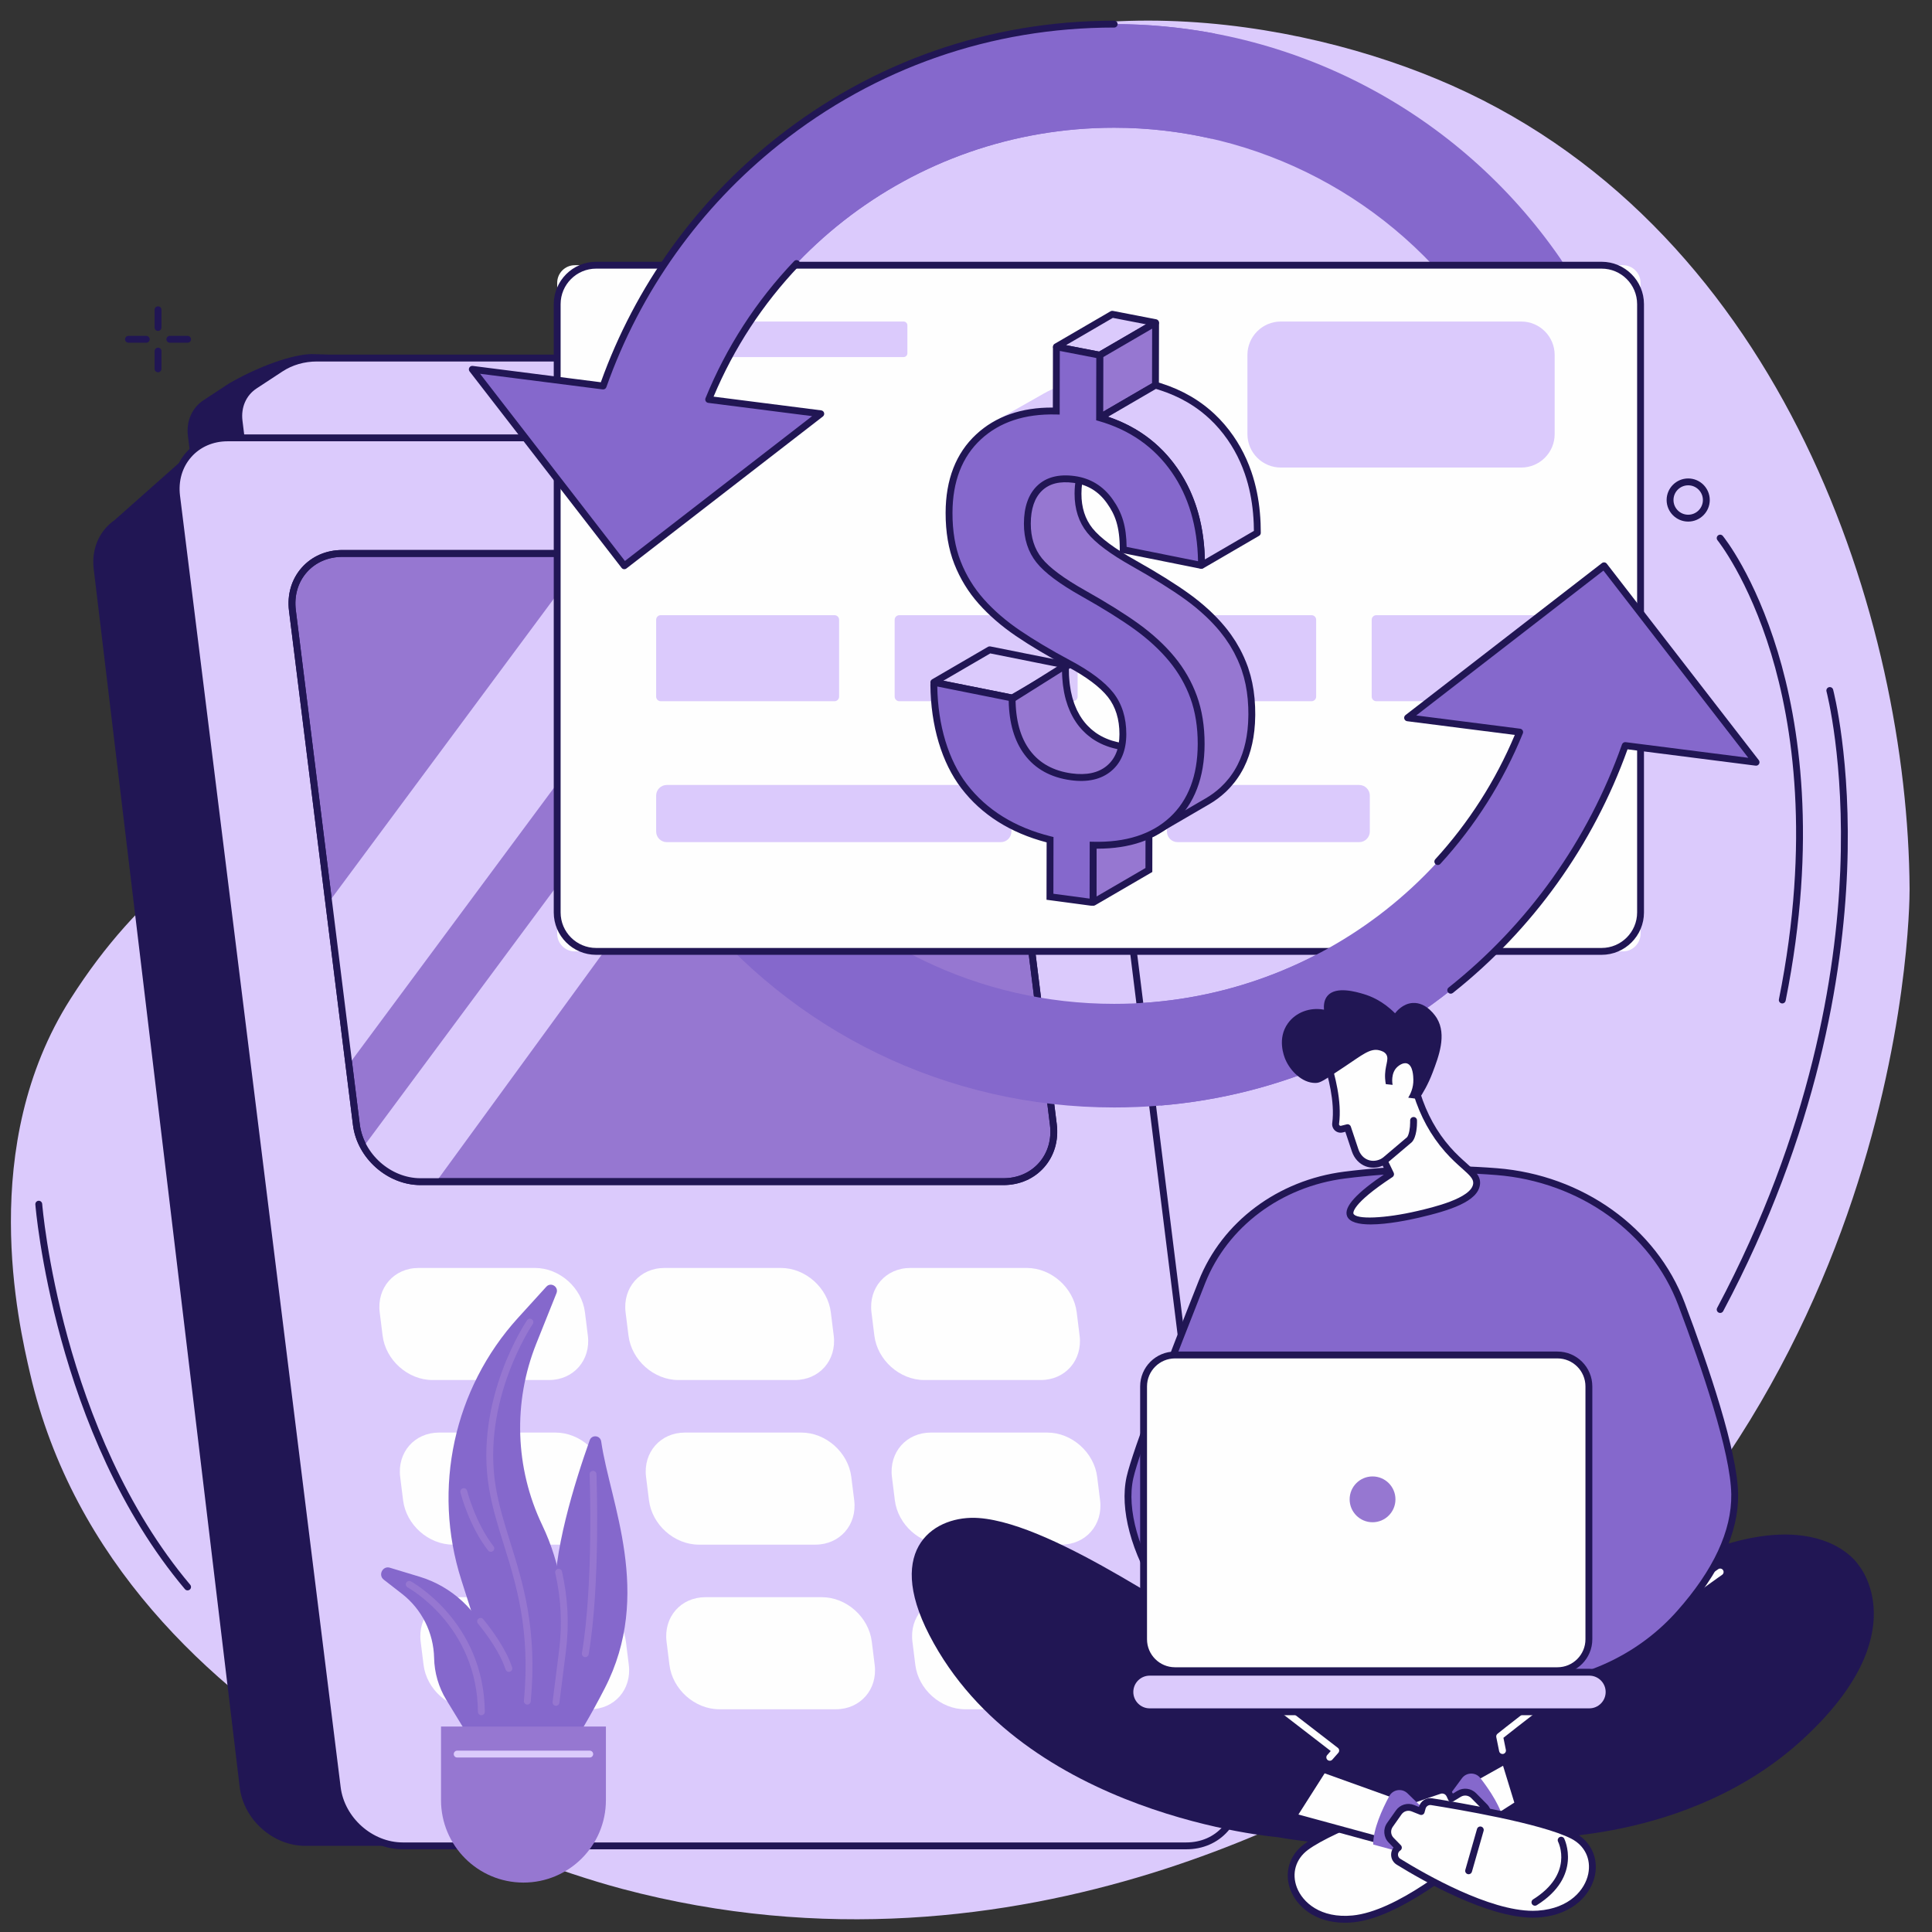 <?xml version="1.0" encoding="UTF-8" standalone="no"?> <!-- Generator: Gravit.io --> <svg xmlns="http://www.w3.org/2000/svg" xmlns:xlink="http://www.w3.org/1999/xlink" style="isolation:isolate" viewBox="0 0 1875 1875" width="1875pt" height="1875pt"><rect x="0" y="0" width="1875" height="1875" fill="#333333" stroke="none"/><path d=" M 1853.252 862.715 C 1851.612 602.723 1732.26 227.131 1409.706 83.256 C 1256.836 15.069 1015.184 -20.243 842.903 94.59 C 682.034 201.819 751.747 326.58 574.264 540.733 C 369.861 787.377 205.452 754.06 68.399 969.469 C -22.123 1111.733 17.81 1283.943 29.262 1333.32 C 113.231 1695.42 553.963 1819.893 603.404 1833.045 C 995.814 1937.424 1318.811 1735.58 1385.224 1694.072 C 1847.194 1405.378 1853.403 886.503 1853.252 862.715 Z " id="Path" fill="rgb(219,202,252)"></path><path d=" M 825.797 361.691 L 302.475 343.654 C 289.565 343.654 259.897 350.75 222.591 371.933 L 197.511 388.404 C 186.343 395.738 180.597 408.846 182.356 422.979 L 191.081 493.133 L 925.336 493.133 L 916.612 422.979 C 914.861 408.846 905.855 395.738 892.854 388.404 L 863.683 371.933 C 851.809 365.234 838.707 361.691 825.797 361.691 Z " id="Path" fill="rgb(33,22,84)"></path><path d=" M 1106.27 1734.845 L 950.381 481.501 C 946.497 450.262 918.02 424.938 886.786 424.938 L 199.859 490.257 L 188.738 435.982 L 111.097 504.858 C 108.055 506.983 105.284 509.436 102.837 512.185 L 102.837 512.185 L 102.837 512.185 C 93.707 522.443 89.024 536.697 90.985 552.464 L 232.684 1734.845 C 236.57 1766.079 265.043 1791.406 296.283 1791.406 L 1056.742 1791.406 C 1087.986 1791.406 1110.154 1766.079 1106.27 1734.845 Z " id="Path" fill="rgb(33,22,84)"></path><path d=" M 875.476 347.498 L 307.597 347.498 C 294.687 347.498 282.465 351.041 272.264 357.741 L 247.184 374.211 C 236.017 381.545 230.27 394.654 232.028 408.787 L 240.755 478.939 L 975.014 478.939 L 966.29 408.787 C 964.529 394.654 955.523 381.545 942.533 374.211 L 913.351 357.741 C 901.488 351.041 888.386 347.498 875.476 347.498 Z " id="Path" fill="rgb(219,202,252)"></path><path d=" M 243.697 475.611 L 971.241 475.611 L 962.98 409.199 C 961.36 396.184 952.897 383.889 940.892 377.112 L 911.721 360.641 C 900.35 354.221 887.813 350.828 875.476 350.828 L 307.598 350.828 C 295.337 350.828 283.751 354.18 274.093 360.525 L 249.013 376.995 C 238.834 383.678 233.719 395.41 235.332 408.375 L 243.697 475.611 Z M 975.014 482.27 L 240.755 482.27 C 239.074 482.27 237.656 481.019 237.45 479.352 L 228.724 409.199 C 226.818 393.89 233.193 379.417 245.357 371.427 L 270.437 354.957 C 281.185 347.9 294.035 344.169 307.598 344.169 L 875.476 344.169 C 888.96 344.169 902.625 347.859 914.991 354.839 L 944.163 371.31 C 957.979 379.106 967.719 393.307 969.591 408.375 L 978.315 478.529 C 978.436 479.476 978.144 480.43 977.51 481.145 C 976.876 481.861 975.97 482.27 975.014 482.27 Z " id="Compound Path" fill="rgb(33,22,84)"></path><path d=" M 981.394 424.938 L 220.936 424.938 C 189.697 424.938 167.523 450.262 171.409 481.501 L 327.301 1734.845 C 331.186 1766.079 359.66 1791.406 390.9 1791.406 L 1151.36 1791.406 C 1182.604 1791.406 1204.772 1766.079 1200.888 1734.845 L 1044.999 481.501 C 1041.115 450.262 1012.638 424.938 981.394 424.938 Z " id="Path" fill="rgb(219,202,252)"></path><path d=" M 220.936 428.269 C 206.877 428.269 194.339 433.697 185.632 443.558 C 176.821 453.532 172.945 466.862 174.713 481.089 L 330.605 1734.432 C 334.284 1764.016 361.332 1788.076 390.9 1788.076 L 1151.36 1788.076 C 1165.418 1788.076 1177.956 1782.652 1186.67 1772.791 C 1195.474 1762.819 1199.359 1749.486 1197.588 1735.258 L 1041.689 481.913 C 1038.016 452.332 1010.968 428.269 981.394 428.269 L 220.936 428.269 Z M 1151.36 1794.737 L 390.9 1794.737 C 358.089 1794.737 328.074 1768.051 323.996 1735.258 L 168.106 481.913 C 166.096 465.761 170.546 450.573 180.639 439.148 C 190.629 427.838 204.941 421.609 220.936 421.609 L 981.394 421.609 C 1014.208 421.609 1044.225 448.291 1048.3 481.089 L 1204.189 1734.432 C 1206.201 1750.583 1201.753 1765.777 1191.661 1777.198 C 1181.669 1788.508 1167.36 1794.737 1151.36 1794.737 Z " id="Compound Path" fill="rgb(33,22,84)"></path><path d=" M 532.799 1339.317 L 419.75 1339.317 C 395.963 1339.317 374.282 1320.037 371.324 1296.249 L 368.508 1273.609 C 365.55 1249.831 382.434 1230.541 406.221 1230.541 L 519.269 1230.541 C 543.056 1230.541 564.737 1249.831 567.696 1273.609 L 570.512 1296.249 C 573.47 1320.037 556.585 1339.317 532.799 1339.317 Z " id="Path" fill="rgb(254,254,254)"></path><path d=" M 552.671 1499.08 L 439.621 1499.08 C 415.835 1499.08 394.154 1479.8 391.195 1456.012 L 388.38 1433.372 C 385.421 1409.584 402.305 1390.304 426.092 1390.304 L 539.141 1390.304 C 562.928 1390.304 584.609 1409.584 587.568 1433.372 L 590.382 1456.012 C 593.342 1479.8 576.457 1499.08 552.671 1499.08 Z " id="Path" fill="rgb(254,254,254)"></path><path d=" M 572.542 1658.843 L 459.493 1658.843 C 435.706 1658.843 414.024 1639.553 411.067 1615.775 L 408.25 1593.134 C 405.292 1569.347 422.177 1550.067 445.963 1550.067 L 559.012 1550.067 C 582.799 1550.067 604.48 1569.347 607.439 1593.134 L 610.254 1615.775 C 613.213 1639.553 596.328 1658.843 572.542 1658.843 Z " id="Path" fill="rgb(254,254,254)"></path><path d=" M 771.419 1339.317 L 658.374 1339.317 C 634.588 1339.317 612.907 1320.037 609.948 1296.249 L 607.132 1273.609 C 604.174 1249.831 621.059 1230.541 644.845 1230.541 L 757.895 1230.541 C 781.683 1230.541 803.358 1249.831 806.316 1273.609 L 809.134 1296.249 C 812.092 1320.037 795.207 1339.317 771.419 1339.317 Z " id="Path" fill="rgb(254,254,254)"></path><path d=" M 791.293 1499.08 L 678.245 1499.08 C 654.459 1499.08 632.778 1479.8 629.819 1456.012 L 627.004 1433.372 C 624.045 1409.584 640.929 1390.304 664.716 1390.304 L 777.769 1390.304 C 801.556 1390.304 823.231 1409.584 826.19 1433.372 L 829.007 1456.012 C 831.966 1479.8 815.081 1499.08 791.293 1499.08 Z " id="Path" fill="rgb(254,254,254)"></path><path d=" M 811.166 1658.843 L 698.114 1658.843 C 674.33 1658.843 652.649 1639.553 649.691 1615.775 L 646.875 1593.134 C 643.916 1569.347 660.801 1550.067 684.59 1550.067 L 797.632 1550.067 C 821.42 1550.067 843.105 1569.347 846.063 1593.134 L 848.881 1615.775 C 851.839 1639.553 834.954 1658.843 811.166 1658.843 Z " id="Path" fill="rgb(254,254,254)"></path><path d=" M 1010.052 1339.317 L 897 1339.317 C 873.212 1339.317 851.527 1320.037 848.569 1296.249 L 845.761 1273.609 C 842.793 1249.831 859.678 1230.541 883.465 1230.541 L 996.518 1230.541 C 1020.306 1230.541 1041.991 1249.831 1044.949 1273.609 L 1047.756 1296.249 C 1050.715 1320.037 1033.83 1339.317 1010.052 1339.317 Z " id="Path" fill="rgb(254,254,254)"></path><path d=" M 1029.916 1499.08 L 916.873 1499.08 C 893.085 1499.08 871.401 1479.8 868.442 1456.012 L 865.625 1433.372 C 862.666 1409.584 879.551 1390.304 903.339 1390.304 L 1016.392 1390.304 C 1040.179 1390.304 1061.854 1409.584 1064.812 1433.372 L 1067.63 1456.012 C 1070.588 1479.8 1053.703 1499.08 1029.916 1499.08 Z " id="Path" fill="rgb(254,254,254)"></path><path d=" M 1049.789 1658.843 L 936.737 1658.843 C 912.959 1658.843 891.274 1639.553 888.316 1615.775 L 885.498 1593.134 C 882.54 1569.347 899.425 1550.067 923.212 1550.067 L 1036.265 1550.067 C 1060.043 1550.067 1081.728 1569.347 1084.686 1593.134 L 1087.503 1615.775 C 1090.462 1639.553 1073.577 1658.843 1049.789 1658.843 Z " id="Path" fill="rgb(254,254,254)"></path><path d=" M 973.797 1146.791 L 408.112 1146.791 C 377.528 1146.791 349.65 1121.997 345.846 1091.417 L 283.789 592.489 C 279.985 561.905 301.694 537.111 332.279 537.111 L 897.956 537.111 C 928.546 537.111 956.419 561.905 960.223 592.489 L 1022.278 1091.417 C 1026.082 1121.997 1004.377 1146.791 973.797 1146.791 Z " id="Path" fill="rgb(150,119,209)"></path><path d=" M 332.278 540.441 C 318.535 540.441 306.279 545.749 297.768 555.383 C 289.153 565.135 285.364 578.167 287.094 592.078 L 349.15 1091.004 C 352.75 1119.934 379.199 1143.46 408.113 1143.46 L 973.797 1143.46 C 987.532 1143.46 999.788 1138.157 1008.301 1128.517 C 1016.915 1118.767 1020.708 1105.735 1018.978 1091.829 L 956.922 592.902 C 953.33 563.975 926.875 540.441 897.956 540.441 L 332.278 540.441 Z M 973.797 1150.121 L 408.113 1150.121 C 375.956 1150.121 346.54 1123.969 342.542 1091.829 L 280.486 592.902 C 278.515 577.066 282.879 562.179 292.775 550.976 C 302.57 539.888 316.599 533.781 332.278 533.781 L 897.956 533.781 C 930.115 533.781 959.538 559.934 963.533 592.078 L 1025.589 1091.004 C 1027.551 1106.842 1023.194 1121.725 1013.292 1132.935 C 1003.501 1144.013 989.474 1150.121 973.797 1150.121 Z " id="Compound Path" fill="rgb(33,22,84)"></path><path d=" M 570.061 537.111 L 319.013 875.676 L 338.578 1032.973 L 706.264 537.111 L 570.061 537.111 Z " id="Path" fill="rgb(219,202,252)"></path><path d=" M 779.731 537.111 L 352.005 1113.947 C 361.684 1133.136 381.892 1146.791 403.638 1146.791 L 423.38 1146.791 L 867.909 537.111 L 779.731 537.111 Z " id="Path" fill="rgb(219,202,252)"></path><path d=" M 332.278 540.441 C 318.535 540.441 306.279 545.749 297.768 555.383 C 289.153 565.135 285.364 578.167 287.094 592.078 L 349.15 1091.004 C 352.75 1119.934 379.199 1143.46 408.113 1143.46 L 973.797 1143.46 C 987.532 1143.46 999.788 1138.157 1008.301 1128.517 C 1016.915 1118.767 1020.708 1105.735 1018.978 1091.829 L 956.922 592.902 C 953.33 563.975 926.875 540.441 897.956 540.441 L 332.278 540.441 Z M 973.797 1150.121 L 408.113 1150.121 C 375.956 1150.121 346.54 1123.969 342.542 1091.829 L 280.486 592.902 C 278.515 577.066 282.879 562.179 292.775 550.976 C 302.57 539.888 316.599 533.781 332.278 533.781 L 897.956 533.781 C 930.115 533.781 959.538 559.934 963.533 592.078 L 1025.589 1091.004 C 1027.551 1106.842 1023.194 1121.725 1013.292 1132.935 C 1003.501 1144.013 989.474 1150.121 973.797 1150.121 Z " id="Compound Path" fill="rgb(33,22,84)"></path><path d=" M 1081.315 1074.793 C 919.067 1074.793 768.411 1001.588 667.975 873.945 C 650.803 852.129 654.572 820.523 676.394 803.346 C 698.214 786.18 729.821 789.943 746.997 811.769 C 828.252 915.02 950.1 974.238 1081.315 974.238 C 1277.504 974.238 1447.269 841.393 1494.13 651.184 C 1500.772 624.225 1528.001 607.753 1554.978 614.394 C 1581.936 621.038 1598.408 648.279 1591.767 675.24 C 1564.135 787.357 1498.86 888.858 1407.935 961.036 C 1314.182 1035.459 1201.24 1074.793 1081.315 1074.793 Z " id="Path" fill="rgb(133,104,204)"></path><path d=" M 1704.266 739.761 L 1556.729 549.095 L 1366.054 696.633 L 1704.266 739.761 Z " id="Path" fill="rgb(133,104,204)"></path><path d=" M 619.716 485.267 C 615.734 485.267 611.69 484.791 607.651 483.796 C 580.689 477.152 564.217 449.912 570.859 422.95 C 598.484 310.831 663.768 209.334 754.685 137.155 C 848.438 62.736 961.38 23.401 1081.315 23.401 C 1254.048 23.401 1415.854 108.361 1514.145 250.671 C 1529.923 273.518 1524.197 304.832 1501.345 320.612 C 1478.493 336.395 1447.179 330.661 1431.401 307.814 C 1351.896 192.688 1221.013 123.955 1081.315 123.955 C 885.116 123.955 715.361 256.798 668.495 447.005 C 662.847 469.926 642.311 485.267 619.716 485.267 Z " id="Path" fill="rgb(133,104,204)"></path><path d=" M 458.358 358.427 L 605.893 549.095 L 796.565 401.561 L 458.358 358.427 Z " id="Path" fill="rgb(133,104,204)"></path><path d=" M 1575.013 923.322 L 557.877 923.322 C 548.415 923.322 540.746 915.654 540.746 906.196 L 540.746 274.501 C 540.746 265.04 548.415 257.369 557.877 257.369 L 1575.013 257.369 C 1584.472 257.369 1592.149 265.04 1592.149 274.501 L 1592.149 906.196 C 1592.149 915.654 1584.472 923.322 1575.013 923.322 Z " id="Path" fill="rgb(254,254,254)"></path><path d=" M 578.542 260.701 C 559.537 260.701 544.076 276.161 544.076 295.166 L 544.076 885.527 C 544.076 904.535 559.537 919.991 578.542 919.991 L 1554.345 919.991 C 1573.353 919.991 1588.819 904.535 1588.819 885.527 L 1588.819 295.166 C 1588.819 276.161 1573.353 260.701 1554.345 260.701 L 578.542 260.701 Z M 1554.345 926.653 L 578.542 926.653 C 555.864 926.653 537.416 908.208 537.416 885.527 L 537.416 295.166 C 537.416 272.488 555.864 254.041 578.542 254.041 L 1554.345 254.041 C 1577.025 254.041 1595.47 272.488 1595.47 295.166 L 1595.47 885.527 C 1595.47 908.208 1577.025 926.653 1554.345 926.653 Z " id="Compound Path" fill="rgb(33,22,84)"></path><path d=" M 1476.33 312.04 L 1243.09 312.04 C 1225.159 312.04 1210.619 326.582 1210.619 344.519 L 1210.619 421.282 C 1210.619 439.219 1225.159 453.761 1243.09 453.761 L 1476.33 453.761 C 1494.261 453.761 1508.802 439.219 1508.802 421.282 L 1508.802 344.519 C 1508.802 326.582 1494.261 312.04 1476.33 312.04 Z " id="Path" fill="rgb(219,202,252)"></path><path d=" M 1319.073 817.293 L 1142.847 817.293 C 1137.132 817.293 1132.513 812.674 1132.513 806.969 L 1132.513 772.152 C 1132.513 766.447 1137.132 761.818 1142.847 761.818 L 1319.073 761.818 C 1324.778 761.818 1329.397 766.447 1329.397 772.152 L 1329.397 806.969 C 1329.397 812.674 1324.778 817.293 1319.073 817.293 Z " id="Path" fill="rgb(219,202,252)"></path><path d=" M 971.241 817.293 L 647.118 817.293 C 641.411 817.293 636.787 812.674 636.787 806.969 L 636.787 772.152 C 636.787 766.447 641.411 761.818 647.118 761.818 L 971.241 761.818 C 976.946 761.818 981.575 766.447 981.575 772.152 L 981.575 806.969 C 981.575 812.674 976.946 817.293 971.241 817.293 Z " id="Path" fill="rgb(219,202,252)"></path><path d=" M 876.915 346.54 L 640.472 346.54 C 638.437 346.54 636.787 344.889 636.787 342.854 L 636.787 315.727 C 636.787 313.691 638.437 312.04 640.472 312.04 L 876.915 312.04 C 878.947 312.04 880.608 313.691 880.608 315.727 L 880.608 342.854 C 880.608 344.889 878.947 346.54 876.915 346.54 Z " id="Path" fill="rgb(219,202,252)"></path><path d=" M 809.888 680.522 L 641.25 680.522 C 638.784 680.522 636.787 678.524 636.787 676.058 L 636.787 601.492 C 636.787 599.027 638.784 597.028 641.25 597.028 L 809.888 597.028 C 812.354 597.028 814.346 599.027 814.346 601.492 L 814.346 676.058 C 814.346 678.524 812.354 680.522 809.888 680.522 Z " id="Path" fill="rgb(219,202,252)"></path><path d=" M 1041.367 680.522 L 872.739 680.522 C 870.274 680.522 868.271 678.524 868.271 676.058 L 868.271 601.492 C 868.271 599.027 870.274 597.028 872.739 597.028 L 1041.367 597.028 C 1043.832 597.028 1045.834 599.027 1045.834 601.492 L 1045.834 676.058 C 1045.834 678.524 1043.832 680.522 1041.367 680.522 Z " id="Path" fill="rgb(219,202,252)"></path><path d=" M 1272.855 680.522 L 1104.217 680.522 C 1101.752 680.522 1099.76 678.524 1099.76 676.058 L 1099.76 601.492 C 1099.76 599.027 1101.752 597.028 1104.217 597.028 L 1272.855 597.028 C 1275.321 597.028 1277.323 599.027 1277.323 601.492 L 1277.323 676.058 C 1277.323 678.524 1275.321 680.522 1272.855 680.522 Z " id="Path" fill="rgb(219,202,252)"></path><path d=" M 1504.344 680.522 L 1335.706 680.522 C 1333.241 680.522 1331.238 678.524 1331.238 676.058 L 1331.238 601.492 C 1331.238 599.027 1333.241 597.028 1335.706 597.028 L 1504.344 597.028 C 1506.809 597.028 1508.802 599.027 1508.802 601.492 L 1508.802 676.058 C 1508.802 678.524 1506.809 680.522 1504.344 680.522 Z " id="Path" fill="rgb(219,202,252)"></path><path d=" M 1554.978 614.393 C 1528.001 607.753 1500.772 624.225 1494.13 651.184 C 1448.98 834.419 1289.78 964.397 1102.768 973.685 C 1103.885 978.455 1105.002 983.224 1106.119 987.994 C 1112.74 1016.3 1119.372 1044.656 1126.405 1072.911 C 1229.476 1064.288 1326.026 1026.05 1407.935 961.036 C 1498.86 888.858 1564.135 787.357 1591.757 675.239 C 1598.408 648.279 1581.936 621.036 1554.978 614.393 Z " id="Path" fill="rgb(133,104,204)"></path><path d=" M 1704.266 739.761 L 1556.729 549.095 L 1366.054 696.633 L 1704.266 739.761 Z " id="Path" fill="rgb(133,104,204)"></path><path d=" M 1178.911 32.566 C 1147.023 26.537 1114.37 23.4 1081.305 23.4 C 961.38 23.4 848.438 62.736 754.685 137.155 C 663.768 209.334 598.483 310.831 570.859 422.95 C 564.217 449.913 580.689 477.152 607.651 483.796 C 611.691 484.791 615.734 485.268 619.716 485.268 C 642.31 485.268 662.848 469.926 668.496 447.004 C 715.361 256.798 885.116 123.955 1081.305 123.955 C 1113.435 123.955 1145.071 127.631 1175.742 134.626 C 1177.694 100.631 1178.891 66.589 1178.911 32.566 Z " id="Path" fill="rgb(133,104,204)"></path><path d=" M 458.358 358.427 L 605.893 549.095 L 796.565 401.561 L 458.358 358.427 Z " id="Path" fill="rgb(133,104,204)"></path><path d=" M 605.894 552.424 C 604.898 552.424 603.914 551.979 603.257 551.132 L 455.724 360.463 C 454.9 359.399 454.799 357.941 455.469 356.771 C 456.134 355.603 457.437 354.959 458.779 355.122 L 583.103 370.979 C 616.541 277.785 675.113 196.076 752.622 134.547 C 846.959 59.656 960.615 20.07 1081.315 20.07 C 1083.146 20.07 1084.646 21.561 1084.646 23.4 C 1084.646 25.239 1083.146 26.73 1081.315 26.73 C 962.134 26.73 849.907 65.816 756.758 139.763 C 679.533 201.071 621.344 282.668 588.48 375.729 C 587.958 377.207 586.453 378.122 584.92 377.925 L 465.912 362.746 L 606.488 544.422 L 788.163 403.846 L 687.367 390.99 C 686.33 390.857 685.425 390.257 684.902 389.364 C 684.388 388.47 684.308 387.385 684.7 386.427 C 704.896 336.921 733.805 292.192 770.644 253.483 C 771.912 252.152 774.025 252.098 775.354 253.367 C 776.682 254.634 776.732 256.742 775.464 258.076 C 740.205 295.129 712.312 337.792 692.529 384.934 L 796.978 398.257 C 798.316 398.428 799.423 399.386 799.775 400.685 C 800.128 401.986 799.665 403.371 798.598 404.195 L 607.929 551.728 C 607.322 552.197 606.605 552.424 605.894 552.424 Z " id="Path" fill="rgb(33,22,84)"></path><path d=" M 1407.935 964.367 C 1406.949 964.367 1405.983 963.934 1405.328 963.099 C 1404.181 961.66 1404.423 959.567 1405.862 958.42 C 1483.092 897.119 1541.283 815.522 1574.138 722.464 C 1574.661 720.985 1576.16 720.069 1577.7 720.27 L 1696.709 735.444 L 1556.136 553.766 L 1374.457 694.339 L 1475.263 707.199 C 1476.289 707.33 1477.195 707.933 1477.718 708.829 C 1478.242 709.715 1478.312 710.801 1477.92 711.757 C 1458.841 758.538 1431.904 801.153 1397.852 838.404 C 1396.604 839.763 1394.501 839.863 1393.143 838.616 C 1391.784 837.378 1391.694 835.275 1392.932 833.916 C 1425.474 798.305 1451.415 757.733 1470.101 713.257 L 1365.642 699.934 C 1364.304 699.763 1363.197 698.807 1362.845 697.509 C 1362.492 696.201 1362.955 694.822 1364.022 693.997 L 1554.687 546.46 C 1555.391 545.92 1556.287 545.683 1557.152 545.79 C 1558.027 545.903 1558.822 546.357 1559.366 547.056 L 1706.903 737.729 C 1707.718 738.795 1707.818 740.244 1707.154 741.422 C 1706.48 742.589 1705.192 743.243 1703.844 743.072 L 1579.521 727.213 C 1546.083 820.402 1487.509 902.11 1410.008 963.643 C 1409.394 964.125 1408.659 964.367 1407.935 964.367 Z " id="Path" fill="rgb(33,22,84)"></path><path d=" M 1060.878 820.251 L 1115.085 788.695 L 1114.984 844.331 L 1061.16 875.666 C 1060.989 875.766 1060.777 875.646 1060.777 875.454 L 1060.878 820.251 Z " id="Path" fill="rgb(150,119,209)"></path><path d=" M 1064.209 822.163 L 1064.118 870.091 L 1111.664 842.419 L 1111.744 794.491 L 1064.209 822.163 Z M 1061.019 879.027 C 1060.395 879.027 1059.781 878.866 1059.228 878.554 C 1058.131 877.91 1057.447 876.722 1057.447 875.454 L 1057.557 818.329 L 1118.426 782.899 L 1118.315 846.253 L 1062.83 878.544 C 1062.267 878.866 1061.643 879.027 1061.019 879.027 Z " id="Compound Path" fill="rgb(33,22,84)"></path><path d=" M 906.267 662.18 L 960.474 630.625 L 1036.466 645.843 L 982.259 677.399 L 906.267 662.18 Z " id="Path" fill="rgb(219,202,252)"></path><path d=" M 915.535 660.64 L 981.676 673.887 L 1027.199 647.384 L 961.058 634.138 L 915.535 660.64 Z M 982.259 680.728 C 982.048 680.728 981.827 680.707 981.605 680.664 L 905.613 665.446 C 904.265 665.175 903.208 664.093 902.987 662.727 C 902.755 661.361 903.399 660 904.597 659.304 L 958.804 627.748 C 959.508 627.337 960.333 627.198 961.128 627.36 L 1037.12 642.577 C 1038.479 642.848 1039.525 643.931 1039.757 645.296 C 1039.978 646.663 1039.344 648.024 1038.147 648.719 L 983.94 680.276 C 983.427 680.574 982.853 680.728 982.259 680.728 Z " id="Compound Path" fill="rgb(33,22,84)"></path><path d=" M 1123.095 720.159 C 1120.941 721.417 1118.607 722.403 1116.151 723.208 C 1115.658 723.369 1115.175 723.561 1114.672 723.701 C 1111.845 724.516 1108.846 725.06 1105.646 725.332 C 1105.113 725.372 1104.569 725.412 1104.016 725.442 C 1103.221 725.482 1102.416 725.503 1101.601 725.513 C 1101.038 725.513 1100.474 725.523 1099.9 725.513 C 1099.075 725.503 1098.22 725.452 1097.365 725.412 C 1096.771 725.382 1096.167 725.352 1095.553 725.301 C 1094.185 725.191 1092.806 725.06 1091.398 724.869 C 1089.224 724.577 1087.121 724.205 1085.058 723.762 C 1084.686 723.681 1084.324 723.591 1083.951 723.51 C 1082.07 723.077 1080.218 722.605 1078.437 722.051 C 1078.367 722.031 1078.296 722.011 1078.226 721.991 C 1076.354 721.397 1074.543 720.723 1072.782 719.988 C 1072.551 719.898 1072.309 719.807 1072.078 719.707 C 1070.407 718.992 1068.807 718.207 1067.248 717.362 C 1066.966 717.211 1066.674 717.06 1066.392 716.899 C 1064.863 716.044 1063.374 715.118 1061.935 714.132 C 1061.643 713.931 1061.351 713.709 1061.059 713.498 C 1059.952 712.703 1058.886 711.858 1057.839 710.982 C 1057.306 710.54 1056.783 710.097 1056.259 709.624 C 1055.324 708.779 1054.418 707.893 1053.532 706.977 C 1053.12 706.555 1052.697 706.152 1052.305 705.71 C 1051.047 704.331 1049.839 702.912 1048.702 701.393 C 1047.575 699.894 1046.529 698.314 1045.533 696.694 C 1045.382 696.452 1045.231 696.221 1045.08 695.979 C 1044.144 694.419 1043.279 692.799 1042.464 691.129 C 1042.313 690.817 1042.162 690.495 1042.011 690.183 C 1041.488 689.072 1041.025 687.907 1040.552 686.752 C 1040.159 685.779 1039.757 684.813 1039.395 683.807 C 1038.901 682.432 1038.449 681.016 1038.026 679.579 C 1037.865 679.028 1037.674 678.496 1037.523 677.936 C 1036.969 675.932 1036.486 673.87 1036.064 671.75 C 1035.973 671.26 1035.893 670.748 1035.802 670.252 C 1035.5 668.587 1035.229 666.892 1034.997 665.159 C 1034.897 664.401 1034.816 663.632 1034.726 662.861 C 1034.554 661.296 1034.424 659.698 1034.303 658.078 C 1034.242 657.233 1034.182 656.396 1034.142 655.538 C 1034.021 653.195 1033.941 648.296 1033.951 645.843 L 979.744 679.922 C 979.734 681.951 979.774 683.941 979.855 685.895 C 979.865 686.302 979.915 686.686 979.935 687.091 C 979.975 687.951 980.036 688.79 980.096 689.636 C 980.156 690.535 980.197 691.461 980.277 692.347 C 980.338 693.051 980.448 693.725 980.519 694.419 C 980.609 695.184 980.69 695.959 980.8 696.714 C 980.861 697.217 980.901 697.74 980.971 698.233 C 981.153 699.451 981.384 700.628 981.595 701.805 C 981.686 702.298 981.766 702.812 981.857 703.305 C 981.887 703.456 981.907 703.607 981.937 703.757 C 982.31 705.579 982.732 707.36 983.195 709.101 C 983.236 709.232 983.276 709.362 983.316 709.493 C 983.467 710.047 983.658 710.58 983.819 711.133 C 984.151 712.27 984.473 713.417 984.856 714.514 C 984.956 714.806 985.087 715.078 985.188 715.37 C 985.55 716.366 985.952 717.332 986.345 718.308 C 986.647 719.043 986.908 719.817 987.22 720.532 C 987.411 720.944 987.613 721.337 987.804 721.739 C 987.955 722.051 988.106 722.373 988.257 722.685 C 989.072 724.355 989.937 725.976 990.873 727.535 C 991.024 727.777 991.175 728.008 991.326 728.25 C 992.322 729.87 993.368 731.45 994.495 732.949 C 995.633 734.468 996.84 735.897 998.098 737.266 C 998.49 737.708 998.913 738.111 999.325 738.534 C 999.919 739.147 1000.503 739.802 1001.127 740.385 C 1001.429 740.667 1001.751 740.908 1002.052 741.19 C 1002.576 741.653 1003.099 742.096 1003.632 742.539 C 1004.065 742.901 1004.478 743.303 1004.93 743.655 C 1005.554 744.138 1006.208 744.591 1006.852 745.054 C 1007.144 745.265 1007.426 745.487 1007.728 745.688 C 1007.889 745.799 1008.03 745.92 1008.191 746.02 C 1009.187 746.694 1010.203 747.328 1011.25 747.942 C 1011.551 748.123 1011.873 748.284 1012.196 748.455 C 1012.467 748.616 1012.749 748.767 1013.041 748.918 C 1013.453 749.139 1013.846 749.381 1014.268 749.592 C 1015.275 750.106 1016.301 750.589 1017.348 751.041 C 1017.519 751.122 1017.7 751.182 1017.871 751.263 C 1018.102 751.363 1018.344 751.454 1018.575 751.544 C 1019.229 751.816 1019.873 752.098 1020.537 752.349 C 1021.644 752.762 1022.781 753.154 1023.928 753.517 C 1023.959 753.527 1023.989 753.537 1024.019 753.547 C 1024.089 753.567 1024.16 753.587 1024.24 753.607 C 1025.347 753.949 1026.464 754.281 1027.611 754.573 C 1028.306 754.754 1029.03 754.905 1029.745 755.066 C 1030.117 755.147 1030.479 755.237 1030.851 755.318 C 1031.123 755.378 1031.375 755.449 1031.636 755.499 C 1033.126 755.801 1034.645 756.063 1036.195 756.284 C 1036.527 756.334 1036.859 756.385 1037.191 756.425 C 1038.398 756.586 1039.596 756.727 1040.763 756.827 C 1040.964 756.847 1041.145 756.847 1041.347 756.857 C 1041.96 756.908 1042.564 756.938 1043.168 756.968 C 1043.752 756.998 1044.355 757.059 1044.929 757.069 C 1045.19 757.079 1045.432 757.069 1045.694 757.069 C 1046.267 757.079 1046.831 757.069 1047.394 757.069 C 1047.857 757.059 1048.34 757.079 1048.803 757.059 C 1049.145 757.049 1049.467 757.008 1049.809 756.998 C 1050.353 756.968 1050.906 756.928 1051.449 756.878 C 1051.792 756.857 1052.154 756.847 1052.496 756.807 L 1052.516 756.797 L 1052.496 756.807 C 1053.734 756.686 1054.951 756.515 1056.128 756.304 L 1056.3 756.203 C 1057.608 755.962 1058.876 755.66 1060.113 755.318 L 1059.872 755.459 C 1060.204 755.368 1060.516 755.237 1060.838 755.137 C 1061.331 754.986 1061.804 754.815 1062.277 754.654 C 1062.88 754.442 1063.514 754.281 1064.108 754.04 L 1064.4 753.869 C 1065.949 753.245 1067.459 752.541 1068.888 751.716 L 1123.095 720.159 Z " id="Path" fill="rgb(150,119,209)"></path><path d=" M 1045.744 753.738 C 1046.287 753.748 1046.821 753.738 1047.354 753.738 L 1048.008 753.738 C 1048.239 753.738 1048.461 753.748 1048.672 753.738 L 1049.638 753.668 C 1050.151 753.638 1050.675 753.607 1051.178 753.567 L 1052.164 753.497 C 1053.13 753.396 1054.076 753.275 1055.012 753.114 L 1055.706 752.923 C 1056.813 752.722 1057.97 752.45 1059.228 752.108 L 1060.335 751.796 C 1060.476 751.756 1060.606 751.705 1060.747 751.655 L 1061.965 751.253 C 1062.206 751.182 1062.438 751.112 1062.669 751.021 L 1063.152 750.79 C 1064.772 750.126 1066.06 749.512 1067.207 748.838 L 1101.561 728.843 C 1100.987 728.843 1100.414 728.843 1099.84 728.843 C 1098.975 728.833 1098.089 728.783 1097.194 728.733 L 1096.751 728.713 C 1096.268 728.692 1095.775 728.662 1095.282 728.622 C 1093.863 728.511 1092.424 728.37 1090.945 728.169 C 1088.822 727.887 1086.668 727.505 1084.364 727.022 L 1083.207 726.76 C 1081.023 726.257 1079.131 725.754 1077.451 725.231 L 1077.22 725.161 C 1075.368 724.577 1073.496 723.893 1071.504 723.068 L 1070.769 722.766 C 1069.089 722.051 1067.429 721.236 1065.668 720.3 L 1064.762 719.797 C 1063.152 718.902 1061.562 717.916 1060.053 716.879 C 1059.842 716.738 1059.64 716.587 1059.439 716.436 L 1059.117 716.205 C 1058.04 715.43 1056.933 714.565 1055.706 713.538 C 1055.142 713.065 1054.579 712.592 1054.035 712.109 C 1053.039 711.204 1052.073 710.258 1051.137 709.292 L 1050.735 708.889 C 1050.433 708.577 1050.131 708.276 1049.839 707.954 C 1048.39 706.374 1047.153 704.874 1046.036 703.385 C 1044.949 701.946 1043.862 700.326 1042.695 698.444 L 1042.222 697.69 C 1041.266 696.09 1040.35 694.379 1039.475 692.588 L 1038.992 691.602 C 1038.519 690.576 1038.086 689.52 1037.654 688.46 L 1037.281 687.537 C 1036.929 686.678 1036.577 685.817 1036.255 684.928 C 1035.742 683.497 1035.279 682.021 1034.836 680.525 L 1034.635 679.89 C 1034.524 679.536 1034.414 679.183 1034.313 678.821 C 1033.739 676.742 1033.236 674.584 1032.804 672.399 C 1032.743 672.098 1032.693 671.786 1032.632 671.473 L 1032.532 670.871 C 1032.21 669.132 1031.938 667.382 1031.697 665.591 C 1031.596 664.816 1031.505 664.026 1031.415 663.235 C 1031.244 661.62 1031.103 659.974 1030.982 658.309 L 1030.932 657.648 C 1030.892 657.006 1030.841 656.362 1030.811 655.705 C 1030.761 654.732 1030.721 653.325 1030.69 651.824 L 983.074 681.756 C 983.095 683.109 983.125 684.443 983.185 685.759 L 983.256 686.932 C 983.286 687.56 983.336 688.185 983.376 688.812 L 983.487 690.485 C 983.517 691.008 983.548 691.531 983.598 692.045 C 983.628 692.407 983.678 692.779 983.718 693.141 L 983.829 694.047 C 983.91 694.802 984 695.536 984.091 696.271 L 984.181 697.006 C 984.212 697.257 984.232 697.509 984.272 697.74 C 984.403 698.696 984.574 699.612 984.745 700.527 L 984.986 701.886 C 985.037 702.137 985.077 702.399 985.127 702.641 L 985.188 702.983 C 985.56 704.854 985.972 706.585 986.415 708.235 L 986.526 708.608 C 986.617 708.92 986.707 709.201 986.798 709.493 L 987.25 710.982 C 987.482 711.808 987.723 712.633 987.995 713.428 L 988.096 713.679 C 988.176 713.86 988.257 714.051 988.327 714.243 C 988.609 715.038 988.921 715.812 989.243 716.577 L 989.434 717.05 C 989.555 717.372 989.686 717.694 989.806 718.016 C 989.947 718.409 990.098 718.801 990.259 719.163 C 990.36 719.375 990.46 719.576 990.561 719.787 L 991.255 721.236 C 992.07 722.896 992.875 724.396 993.731 725.825 L 994.163 726.509 C 995.21 728.209 996.186 729.658 997.152 730.946 C 998.148 732.265 999.255 733.603 1000.553 735.032 C 1000.775 735.263 1000.996 735.485 1001.227 735.716 L 1002.304 736.833 C 1002.666 737.215 1003.029 737.598 1003.411 737.96 C 1003.522 738.071 1003.652 738.171 1003.773 738.272 C 1003.944 738.413 1004.115 738.554 1004.276 738.705 C 1004.769 739.147 1005.272 739.57 1005.766 739.983 C 1005.967 740.154 1006.168 740.325 1006.359 740.506 C 1006.561 740.677 1006.762 740.858 1006.973 741.029 C 1007.386 741.351 1007.808 741.643 1008.231 741.945 L 1009.942 743.183 C 1010.988 743.887 1011.944 744.491 1012.93 745.074 L 1015.114 746.262 C 1015.335 746.382 1015.556 746.513 1015.788 746.624 C 1016.724 747.107 1017.7 747.56 1018.686 747.992 L 1020.366 748.687 C 1020.809 748.868 1021.252 749.059 1021.715 749.23 C 1022.761 749.622 1023.838 749.995 1024.935 750.347 L 1025.287 750.448 C 1026.273 750.749 1027.34 751.061 1028.436 751.343 C 1028.909 751.474 1029.392 751.575 1029.865 751.675 L 1032.3 752.239 C 1033.729 752.52 1035.188 752.782 1036.678 752.994 L 1037.613 753.124 C 1038.791 753.275 1039.938 753.406 1041.065 753.507 L 1041.598 753.537 C 1042.021 753.577 1042.413 753.597 1042.806 753.617 L 1044.074 753.688 C 1044.396 753.708 1044.707 753.738 1045.019 753.738 L 1045.744 753.738 Z M 1036.134 765.38 L 1043.55 761.084 L 1036.678 761.788 L 1039.767 760.077 C 1038.771 759.977 1037.764 759.866 1036.748 759.725 L 1035.742 759.584 C 1034.112 759.353 1032.532 759.071 1030.982 758.769 L 1028.447 758.186 C 1027.873 758.065 1027.309 757.934 1026.766 757.793 C 1025.579 757.491 1024.411 757.149 1023.254 756.787 L 1022.962 756.696 C 1021.715 756.314 1020.527 755.902 1019.37 755.469 C 1018.827 755.268 1018.313 755.046 1017.79 754.825 L 1016.009 754.1 C 1014.902 753.607 1013.826 753.094 1012.759 752.561 C 1012.457 752.4 1012.155 752.239 1011.863 752.078 L 1011.451 751.846 C 1011.159 751.695 1010.857 751.524 1010.555 751.353 L 1010.243 751.192 C 1010.022 751.072 1009.791 750.951 1009.569 750.82 C 1008.462 750.166 1007.376 749.492 1006.329 748.787 L 1005.947 748.506 C 1005.645 748.294 1005.443 748.153 1005.242 748.002 L 1004.377 747.379 C 1003.864 747.016 1003.361 746.654 1002.868 746.262 C 1002.556 746.02 1002.254 745.758 1001.952 745.487 L 1001.499 745.094 C 1000.935 744.621 1000.372 744.149 999.829 743.655 L 999.527 743.404 C 999.295 743.213 999.064 743.022 998.843 742.81 C 998.37 742.357 997.917 741.884 997.464 741.412 L 996.498 740.415 C 996.206 740.113 995.914 739.822 995.633 739.51 C 994.184 737.93 992.946 736.43 991.829 734.941 C 990.742 733.502 989.645 731.882 988.488 730.001 L 988.025 729.256 C 987.069 727.666 986.174 725.996 985.268 724.154 L 984.574 722.715 C 984.443 722.444 984.312 722.172 984.181 721.89 C 983.97 721.397 983.769 720.884 983.578 720.371 C 983.467 720.099 983.366 719.827 983.266 719.556 L 983.074 719.093 C 982.722 718.237 982.37 717.372 982.058 716.487 L 981.958 716.245 C 981.867 716.034 981.776 715.822 981.706 715.601 C 981.394 714.706 981.122 713.78 980.851 712.844 L 980.448 711.506 C 980.327 711.133 980.207 710.751 980.106 710.369 L 979.985 709.996 C 979.502 708.185 979.06 706.323 978.677 704.422 L 978.607 704.039 C 978.526 703.637 978.476 703.305 978.416 702.973 L 978.194 701.745 C 978.013 700.739 977.832 699.743 977.681 698.716 C 977.631 698.394 977.601 698.062 977.56 697.72 L 977.49 697.146 C 977.389 696.372 977.299 695.577 977.208 694.782 L 977.118 693.997 C 977.057 693.554 977.007 693.111 976.957 692.658 C 976.906 692.065 976.876 691.461 976.836 690.867 L 976.735 689.284 C 976.685 688.613 976.645 687.941 976.604 687.259 L 976.574 686.799 C 976.554 686.541 976.534 686.284 976.524 686.018 C 976.443 684.031 976.403 681.992 976.413 679.915 L 976.413 678.08 L 1037.281 639.809 L 1037.271 645.85 C 1037.271 648.349 1037.352 653.156 1037.463 655.376 C 1037.493 655.979 1037.533 656.572 1037.583 657.169 L 1037.624 657.847 C 1037.734 659.419 1037.865 660.974 1038.036 662.495 C 1038.117 663.237 1038.207 663.987 1038.308 664.722 C 1038.529 666.402 1038.791 668.044 1039.083 669.657 L 1039.203 670.385 C 1039.244 670.624 1039.284 670.864 1039.334 671.097 C 1039.737 673.13 1040.21 675.135 1040.733 677.059 C 1040.813 677.331 1040.894 677.603 1040.984 677.874 L 1041.226 678.64 C 1041.628 680.009 1042.051 681.364 1042.524 682.682 C 1042.816 683.479 1043.128 684.245 1043.44 685.011 L 1043.832 685.956 C 1044.214 686.906 1044.597 687.857 1045.03 688.768 L 1045.452 689.665 C 1046.247 691.29 1047.082 692.84 1047.938 694.269 L 1048.36 694.933 C 1049.417 696.653 1050.403 698.102 1051.369 699.39 C 1052.355 700.709 1053.462 702.047 1054.76 703.466 C 1054.991 703.717 1055.223 703.949 1055.454 704.19 L 1055.927 704.663 C 1056.762 705.518 1057.608 706.354 1058.493 707.159 C 1058.976 707.591 1059.479 708.014 1059.972 708.427 C 1061.069 709.342 1062.055 710.117 1063.001 710.791 L 1063.836 711.395 C 1065.165 712.311 1066.573 713.186 1068.022 713.991 L 1068.837 714.444 C 1070.397 715.279 1071.896 716.004 1073.386 716.638 L 1074.06 716.909 C 1075.871 717.664 1077.562 718.288 1079.222 718.811 C 1080.953 719.344 1082.673 719.797 1084.696 720.26 L 1085.743 720.502 C 1087.886 720.954 1089.878 721.307 1091.83 721.568 C 1093.199 721.749 1094.517 721.88 1095.825 721.981 C 1096.248 722.021 1096.66 722.041 1097.083 722.061 L 1097.546 722.081 C 1098.361 722.132 1099.166 722.172 1099.951 722.182 C 1100.504 722.192 1101.028 722.182 1101.561 722.182 C 1102.326 722.172 1103.09 722.152 1103.845 722.112 C 1104.348 722.081 1104.871 722.051 1105.385 722.011 C 1108.303 721.769 1111.12 721.256 1113.757 720.502 C 1114.028 720.421 1114.3 720.33 1114.562 720.23 L 1115.085 720.049 C 1117.52 719.254 1119.573 718.348 1121.384 717.302 L 1121.414 717.282 L 1124.765 723.037 C 1124.765 723.037 1124.765 723.037 1124.765 723.037 L 1070.558 754.593 C 1069.21 755.378 1067.67 756.133 1065.869 756.868 L 1065.336 757.139 C 1064.893 757.31 1064.43 757.461 1063.957 757.612 L 1062.931 757.954 C 1062.548 758.085 1062.176 758.206 1061.794 758.327 L 1061.522 758.417 C 1061.27 758.508 1061.019 758.598 1060.747 758.669 L 1036.134 765.38 Z " id="Compound Path" fill="rgb(33,22,84)"></path><path d=" M 1214.865 694.369 C 1214.875 693.936 1214.875 693.504 1214.875 693.061 C 1214.885 690.797 1214.835 688.56 1214.754 686.351 C 1214.744 686.225 1214.744 686.093 1214.744 685.966 C 1214.724 685.545 1214.684 685.144 1214.664 684.726 C 1214.573 682.837 1214.452 680.969 1214.291 679.126 C 1214.261 678.786 1214.251 678.43 1214.221 678.092 C 1214.181 677.659 1214.12 677.249 1214.07 676.819 C 1213.909 675.231 1213.718 673.663 1213.517 672.111 C 1213.446 671.643 1213.416 671.156 1213.346 670.692 C 1213.305 670.447 1213.255 670.214 1213.215 669.97 C 1212.923 668.024 1212.591 666.106 1212.219 664.218 C 1212.168 664.004 1212.148 663.78 1212.098 663.568 C 1212.098 663.535 1212.088 663.502 1212.078 663.469 C 1211.635 661.297 1211.122 659.172 1210.568 657.077 C 1210.518 656.885 1210.488 656.684 1210.437 656.494 C 1210.337 656.129 1210.206 655.786 1210.105 655.425 C 1209.612 653.653 1209.079 651.91 1208.505 650.196 C 1208.385 649.845 1208.304 649.474 1208.183 649.126 C 1207.992 648.574 1207.791 648.025 1207.6 647.48 C 1206.684 644.964 1205.668 642.501 1204.601 640.064 C 1204.48 639.791 1204.39 639.507 1204.269 639.237 C 1204.178 639.046 1204.078 638.866 1203.997 638.677 C 1202.981 636.448 1201.914 634.249 1200.777 632.086 C 1200.556 631.676 1200.325 631.272 1200.113 630.865 C 1199.047 628.898 1197.93 626.957 1196.752 625.046 C 1196.551 624.722 1196.37 624.393 1196.169 624.07 C 1194.861 621.983 1193.472 619.935 1192.033 617.913 C 1191.711 617.459 1191.379 617.008 1191.047 616.558 C 1189.548 614.509 1188.008 612.482 1186.368 610.503 C 1185.251 609.155 1184.104 607.819 1182.926 606.492 C 1182.544 606.055 1182.142 605.627 1181.749 605.193 C 1180.944 604.306 1180.139 603.42 1179.304 602.544 C 1178.821 602.031 1178.318 601.524 1177.825 601.015 C 1177.06 600.226 1176.295 599.437 1175.5 598.657 C 1174.957 598.119 1174.403 597.587 1173.85 597.052 C 1173.317 596.538 1172.793 596.018 1172.25 595.506 L 1172.23 595.517 C 1166.182 589.824 1159.531 584.338 1152.246 579.07 C 1138.762 569.343 1121.555 558.616 1100.625 546.844 C 1079.705 535.094 1065.376 524.426 1057.688 514.819 C 1049.99 505.212 1046.177 493.309 1046.207 479.147 C 1046.227 463.851 1050.192 452.398 1058.081 444.791 C 1059.872 443.07 1061.824 441.592 1063.947 440.358 L 1009.74 471.914 C 1007.617 473.147 1005.665 474.626 1003.874 476.346 C 995.985 483.956 992.02 495.408 991.99 510.703 C 991.97 524.864 995.783 536.768 1003.481 546.374 C 1011.169 555.982 1025.498 566.65 1046.418 578.4 C 1067.348 590.171 1084.555 600.899 1098.039 610.627 C 1105.978 616.362 1113.153 622.356 1119.623 628.596 C 1120.187 629.137 1120.75 629.676 1121.303 630.22 C 1122.078 630.99 1122.833 631.768 1123.598 632.548 C 1124.101 633.066 1124.614 633.582 1125.107 634.106 C 1125.922 634.971 1126.717 635.847 1127.512 636.723 C 1127.915 637.167 1128.327 637.605 1128.73 638.051 C 1129.897 639.376 1131.044 640.712 1132.161 642.059 C 1133.801 644.039 1135.341 646.067 1136.84 648.116 C 1137.172 648.565 1137.504 649.014 1137.826 649.467 C 1139.265 651.489 1140.654 653.538 1141.962 655.626 C 1142.163 655.949 1142.344 656.277 1142.545 656.601 C 1143.723 658.513 1144.84 660.454 1145.906 662.42 C 1146.128 662.828 1146.349 663.233 1146.57 663.642 C 1147.708 665.807 1148.774 668.005 1149.791 670.235 C 1149.992 670.693 1150.193 671.156 1150.394 671.616 C 1151.461 674.054 1152.477 676.518 1153.393 679.036 C 1153.715 679.928 1153.997 680.849 1154.299 681.757 C 1154.872 683.468 1155.405 685.207 1155.898 686.975 C 1156.049 687.529 1156.221 688.077 1156.361 688.637 C 1156.915 690.727 1157.428 692.85 1157.871 695.023 C 1157.921 695.275 1157.961 695.536 1158.012 695.788 C 1158.384 697.67 1158.716 699.582 1159.008 701.524 C 1159.119 702.228 1159.209 702.952 1159.31 703.667 C 1159.521 705.217 1159.702 706.786 1159.863 708.376 C 1159.944 709.141 1160.014 709.906 1160.085 710.681 C 1160.246 712.522 1160.366 714.394 1160.457 716.285 C 1160.477 716.829 1160.517 717.362 1160.547 717.905 C 1160.628 720.119 1160.678 722.353 1160.668 724.617 C 1160.668 725.513 1160.628 726.378 1160.618 727.253 C 1160.588 728.974 1160.527 730.675 1160.437 732.355 C 1160.397 733.11 1160.356 733.855 1160.306 734.599 C 1160.205 736.058 1160.074 737.507 1159.934 738.946 C 1159.863 739.61 1159.813 740.285 1159.732 740.949 C 1159.551 742.559 1159.32 744.138 1159.078 745.708 C 1159.018 746.091 1158.978 746.483 1158.907 746.865 C 1158.595 748.767 1158.243 750.629 1157.841 752.46 C 1157.73 752.963 1157.599 753.446 1157.478 753.949 C 1157.176 755.258 1156.865 756.566 1156.512 757.844 C 1156.331 758.488 1156.14 759.111 1155.949 759.745 C 1155.617 760.872 1155.275 761.999 1154.902 763.106 C 1154.691 763.75 1154.46 764.394 1154.228 765.038 C 1153.826 766.165 1153.403 767.282 1152.96 768.379 C 1152.709 768.983 1152.467 769.577 1152.216 770.17 C 1151.602 771.599 1150.958 772.998 1150.274 774.366 C 1150.123 774.688 1149.972 775.02 1149.811 775.342 C 1148.875 777.184 1147.859 778.975 1146.792 780.726 C 1146.399 781.37 1145.997 782.004 1145.594 782.638 C 1145.222 783.211 1144.86 783.785 1144.467 784.348 C 1143.984 785.053 1143.481 785.747 1142.978 786.441 C 1142.586 786.975 1142.203 787.518 1141.791 788.051 C 1141.459 788.484 1141.107 788.897 1140.764 789.319 C 1139.839 790.487 1138.873 791.624 1137.877 792.73 C 1137.514 793.143 1137.142 793.556 1136.76 793.958 C 1135.441 795.377 1134.083 796.766 1132.654 798.094 C 1128.096 802.32 1123.105 806.013 1117.701 809.163 L 1171.908 777.606 C 1177.312 774.457 1182.303 770.764 1186.861 766.538 C 1188.29 765.209 1189.648 763.821 1190.966 762.402 C 1191.349 761.999 1191.711 761.587 1192.083 761.174 C 1193.08 760.057 1194.046 758.92 1194.981 757.763 C 1195.183 757.502 1195.424 757.26 1195.635 756.988 C 1195.756 756.827 1195.867 756.656 1195.998 756.495 C 1196.4 755.962 1196.793 755.418 1197.195 754.875 C 1197.698 754.191 1198.191 753.497 1198.674 752.792 C 1199.057 752.229 1199.429 751.655 1199.801 751.082 C 1200.093 750.629 1200.405 750.196 1200.687 749.733 C 1200.797 749.552 1200.888 749.351 1200.999 749.17 C 1202.065 747.419 1203.082 745.628 1204.018 743.776 C 1204.048 743.726 1204.088 743.666 1204.118 743.615 C 1204.249 743.354 1204.36 743.072 1204.48 742.82 C 1205.165 741.442 1205.809 740.043 1206.423 738.624 C 1206.523 738.383 1206.644 738.151 1206.744 737.91 C 1206.895 737.557 1207.016 737.175 1207.167 736.823 C 1207.61 735.726 1208.032 734.609 1208.435 733.482 C 1208.566 733.11 1208.727 732.748 1208.858 732.375 C 1208.948 732.104 1209.019 731.822 1209.109 731.55 C 1209.481 730.443 1209.824 729.316 1210.156 728.189 C 1210.297 727.727 1210.458 727.284 1210.588 726.821 C 1210.639 726.64 1210.669 726.459 1210.719 726.288 C 1211.071 725.01 1211.383 723.691 1211.695 722.373 C 1211.786 721.95 1211.907 721.548 1212.007 721.115 C 1212.017 721.055 1212.027 720.974 1212.047 720.914 C 1212.45 719.073 1212.802 717.211 1213.114 715.309 C 1213.124 715.259 1213.134 715.219 1213.144 715.168 C 1213.205 714.836 1213.235 714.484 1213.285 714.142 C 1213.527 712.582 1213.748 711.002 1213.939 709.403 C 1213.959 709.201 1214 709.01 1214.02 708.819 C 1214.07 708.346 1214.09 707.853 1214.14 707.38 C 1214.281 705.951 1214.412 704.502 1214.513 703.033 C 1214.543 702.671 1214.583 702.329 1214.603 701.956 C 1214.633 701.584 1214.623 701.182 1214.644 700.809 C 1214.734 699.119 1214.794 697.418 1214.825 695.687 C 1214.835 695.235 1214.865 694.812 1214.865 694.369 Z " id="Path" fill="rgb(150,119,209)"></path><path d=" M 1047.847 453.581 L 1011.421 474.791 C 1009.539 475.885 1007.778 477.217 1006.188 478.747 C 999.004 485.667 995.351 496.421 995.321 510.709 C 995.3 524.055 998.913 535.355 1006.077 544.294 C 1013.453 553.504 1027.581 564.002 1048.048 575.496 C 1069.109 587.342 1086.578 598.252 1099.991 607.926 C 1107.941 613.678 1115.326 619.824 1121.937 626.198 L 1122.38 626.625 C 1122.803 627.033 1123.236 627.442 1123.648 627.857 C 1124.443 628.637 1125.208 629.433 1125.983 630.231 L 1126.415 630.673 C 1126.788 631.053 1127.17 631.434 1127.522 631.815 C 1128.367 632.702 1129.172 633.596 1129.977 634.489 L 1130.44 634.983 C 1130.702 635.269 1130.964 635.556 1131.225 635.845 C 1132.423 637.199 1133.59 638.56 1134.727 639.939 C 1136.236 641.767 1137.766 643.739 1139.527 646.149 L 1140.533 647.534 C 1142.103 649.73 1143.491 651.799 1144.779 653.858 L 1145.383 654.862 C 1146.561 656.772 1147.718 658.781 1148.835 660.835 L 1149.509 662.086 C 1150.646 664.239 1151.763 666.517 1152.819 668.861 L 1153.443 670.283 C 1154.671 673.089 1155.677 675.581 1156.522 677.899 C 1156.754 678.541 1156.965 679.2 1157.186 679.857 L 1157.458 680.7 C 1158.052 682.467 1158.595 684.258 1159.108 686.077 L 1159.269 686.673 C 1159.38 687.049 1159.491 687.421 1159.591 687.803 C 1160.205 690.143 1160.708 692.286 1161.131 694.359 L 1161.272 695.124 C 1161.664 697.076 1161.996 699.038 1162.308 701.021 C 1162.389 701.594 1162.469 702.178 1162.55 702.761 L 1162.61 703.224 C 1162.821 704.804 1163.013 706.414 1163.174 708.034 C 1163.254 708.829 1163.335 709.604 1163.405 710.399 C 1163.566 712.29 1163.687 714.192 1163.777 716.124 L 1163.868 717.775 C 1163.959 720.029 1164.009 722.313 1163.999 724.627 C 1163.999 725.241 1163.979 725.835 1163.969 726.428 L 1163.948 727.314 C 1163.908 729.075 1163.858 730.816 1163.767 732.536 C 1163.727 733.301 1163.677 734.066 1163.627 734.831 C 1163.526 736.32 1163.395 737.799 1163.244 739.268 L 1163.184 739.932 C 1163.144 740.405 1163.093 740.878 1163.043 741.341 C 1162.852 742.991 1162.62 744.611 1162.369 746.221 L 1162.198 747.409 C 1161.876 749.371 1161.503 751.283 1161.091 753.175 C 1161.02 753.487 1160.95 753.798 1160.869 754.1 L 1160.729 754.694 C 1160.417 756.052 1160.085 757.401 1159.722 758.719 C 1159.591 759.192 1159.461 759.645 1159.32 760.098 L 1159.149 760.681 C 1158.796 761.859 1158.444 763.016 1158.062 764.153 C 1157.841 764.837 1157.599 765.501 1157.368 766.165 C 1156.945 767.333 1156.502 768.48 1156.049 769.627 C 1155.788 770.251 1155.536 770.875 1155.275 771.488 C 1154.641 772.968 1153.967 774.417 1153.262 775.845 L 1152.789 776.832 C 1151.863 778.643 1150.837 780.484 1149.64 782.457 C 1149.237 783.121 1148.815 783.785 1148.392 784.439 C 1147.959 785.103 1147.597 785.667 1147.225 786.22 C 1146.711 786.965 1146.198 787.689 1145.665 788.403 L 1145.443 788.705 C 1145.262 788.967 1145.071 789.229 1144.88 789.48 L 1170.227 774.729 C 1175.4 771.72 1180.23 768.138 1184.597 764.092 C 1185.824 762.945 1187.082 761.688 1188.541 760.128 L 1189.608 758.94 C 1190.564 757.884 1191.49 756.797 1192.385 755.68 C 1192.506 755.519 1192.647 755.358 1192.788 755.197 L 1193.361 754.463 C 1193.693 754.03 1194.025 753.577 1194.347 753.124 L 1194.498 752.913 C 1195.032 752.178 1195.485 751.565 1195.917 750.921 C 1196.269 750.417 1196.591 749.914 1196.913 749.421 L 1197.396 748.677 C 1197.547 748.455 1197.698 748.224 1197.849 747.982 C 1197.99 747.721 1198.071 747.58 1198.151 747.439 C 1199.268 745.608 1200.214 743.917 1201.049 742.267 L 1201.492 741.351 C 1202.146 740.023 1202.77 738.674 1203.363 737.306 C 1203.424 737.155 1203.504 736.994 1203.585 736.823 L 1203.675 736.622 C 1203.736 736.471 1203.796 736.32 1203.846 736.169 L 1204.068 735.585 C 1204.501 734.509 1204.913 733.442 1205.305 732.355 L 1205.537 731.752 C 1205.587 731.601 1205.648 731.45 1205.708 731.289 L 1205.96 730.484 C 1206.312 729.427 1206.644 728.34 1206.966 727.243 L 1207.187 726.559 C 1207.248 726.348 1207.318 726.137 1207.378 725.925 L 1207.509 725.412 C 1207.841 724.174 1208.153 722.907 1208.445 721.629 L 1208.616 720.964 C 1208.666 720.783 1208.707 720.592 1208.747 720.411 C 1209.18 718.419 1209.522 716.607 1209.834 714.766 L 1209.995 713.629 C 1210.226 712.12 1210.448 710.58 1210.629 709.01 L 1210.679 708.638 C 1210.729 708.235 1210.749 708.014 1210.769 707.782 L 1210.83 707.048 C 1210.971 705.649 1211.091 704.24 1211.192 702.812 L 1211.323 700.638 C 1211.403 698.988 1211.464 697.317 1211.494 695.627 L 1211.544 693.061 C 1211.554 690.837 1211.504 688.645 1211.424 686.48 L 1211.333 684.882 C 1211.242 683.04 1211.122 681.214 1210.971 679.41 L 1210.9 678.389 C 1210.89 678.192 1210.86 677.999 1210.84 677.806 L 1210.759 677.171 C 1210.598 675.602 1210.417 674.071 1210.216 672.553 C 1210.176 672.312 1210.156 672.049 1210.125 671.788 C 1210.095 671.579 1210.075 671.373 1210.045 671.17 L 1209.924 670.466 C 1209.642 668.575 1209.31 666.704 1208.948 664.863 L 1208.787 664.017 C 1208.385 662.064 1207.912 660.069 1207.348 657.928 L 1207.087 656.944 C 1207.026 656.741 1206.956 656.536 1206.895 656.327 C 1206.412 654.604 1205.899 652.913 1205.346 651.25 C 1205.275 651.038 1205.215 650.819 1205.155 650.599 L 1205.024 650.203 C 1204.853 649.682 1204.662 649.151 1204.47 648.622 C 1203.675 646.419 1202.74 644.128 1201.552 641.396 C 1201.472 641.225 1201.401 641.043 1201.331 640.859 L 1201.23 640.598 C 1201.089 640.323 1201.019 640.182 1200.959 640.039 C 1199.962 637.854 1198.916 635.697 1197.829 633.639 L 1197.185 632.452 C 1196.128 630.512 1195.032 628.609 1193.915 626.79 L 1193.341 625.834 C 1192.134 623.913 1190.816 621.951 1189.316 619.844 L 1188.36 618.521 C 1186.67 616.219 1185.221 614.343 1183.802 612.626 C 1182.715 611.304 1181.588 609.998 1180.441 608.7 L 1179.274 607.421 C 1178.489 606.563 1177.704 605.693 1176.889 604.837 C 1176.547 604.469 1176.195 604.11 1175.842 603.75 L 1175.44 603.338 C 1174.685 602.56 1173.931 601.79 1173.166 601.025 C 1172.763 600.635 1172.361 600.244 1171.958 599.854 L 1170.902 598.835 C 1170.831 598.768 1170.771 598.703 1170.701 598.635 L 1169.956 597.942 C 1163.959 592.303 1157.337 586.861 1150.294 581.768 C 1137.092 572.238 1119.824 561.465 1098.995 549.746 C 1077.471 537.662 1063.112 526.918 1055.082 516.9 C 1046.951 506.745 1042.846 494.04 1042.876 479.14 C 1042.886 469.138 1044.557 460.592 1047.847 453.581 Z M 1119.382 812.04 L 1116.031 806.285 L 1116.031 806.285 L 1116.061 806.264 C 1121.223 803.256 1126.043 799.684 1130.39 795.649 C 1131.607 794.512 1132.906 793.213 1134.324 791.694 C 1134.606 791.392 1134.878 791.09 1135.15 790.788 L 1135.401 790.496 C 1136.357 789.44 1137.283 788.353 1138.168 787.236 L 1138.561 786.753 C 1138.762 786.512 1138.963 786.27 1139.154 786.019 C 1139.466 785.616 1139.758 785.214 1140.05 784.801 L 1140.291 784.479 C 1140.775 783.805 1141.258 783.141 1141.72 782.467 C 1142.062 781.963 1142.395 781.45 1142.727 780.937 C 1143.189 780.223 1143.572 779.619 1143.944 779.005 C 1145.061 777.164 1146.007 775.473 1146.852 773.823 L 1147.295 772.897 C 1147.949 771.569 1148.563 770.231 1149.157 768.862 C 1149.398 768.289 1149.64 767.715 1149.871 767.131 C 1150.294 766.075 1150.706 764.998 1151.089 763.911 C 1151.31 763.298 1151.541 762.674 1151.753 762.04 C 1152.105 760.983 1152.437 759.896 1152.759 758.799 L 1152.95 758.176 C 1153.071 757.773 1153.192 757.371 1153.302 756.968 C 1153.634 755.73 1153.946 754.463 1154.238 753.195 L 1154.59 751.746 C 1154.973 749.975 1155.325 748.163 1155.627 746.322 L 1155.788 745.205 C 1156.029 743.666 1156.241 742.136 1156.422 740.566 C 1156.472 740.144 1156.512 739.731 1156.553 739.308 L 1156.623 738.614 C 1156.764 737.215 1156.885 735.797 1156.985 734.368 C 1157.036 733.643 1157.076 732.909 1157.116 732.184 C 1157.197 730.544 1157.257 728.874 1157.287 727.193 L 1157.307 726.247 C 1157.327 725.704 1157.337 725.161 1157.337 724.607 C 1157.348 722.393 1157.297 720.2 1157.217 718.036 L 1157.126 716.456 C 1157.036 714.595 1156.915 712.763 1156.764 710.962 C 1156.704 710.208 1156.623 709.453 1156.553 708.698 C 1156.392 707.159 1156.21 705.629 1156.009 704.11 L 1155.939 703.627 C 1155.868 703.093 1155.798 702.56 1155.717 702.027 C 1155.436 700.135 1155.104 698.273 1154.741 696.432 L 1154.611 695.697 C 1154.208 693.745 1153.735 691.723 1153.141 689.486 C 1153.051 689.15 1152.96 688.833 1152.87 688.514 L 1152.689 687.864 C 1152.216 686.158 1151.692 684.471 1151.139 682.807 L 1150.847 681.924 C 1150.656 681.336 1150.465 680.751 1150.263 680.174 C 1149.458 677.958 1148.533 675.664 1147.345 672.952 L 1146.752 671.604 C 1145.745 669.386 1144.689 667.228 1143.622 665.195 L 1142.968 663.989 C 1141.922 662.059 1140.825 660.157 1139.708 658.348 L 1139.134 657.398 C 1137.917 655.449 1136.599 653.487 1135.109 651.4 L 1134.153 650.079 C 1132.473 647.783 1131.024 645.908 1129.595 644.182 C 1128.508 642.862 1127.381 641.557 1126.234 640.258 C 1126.003 640.002 1125.771 639.753 1125.55 639.503 L 1125.047 638.962 C 1124.272 638.1 1123.487 637.242 1122.692 636.392 C 1122.35 636.039 1122.008 635.688 1121.666 635.338 L 1121.213 634.872 C 1120.468 634.103 1119.724 633.342 1118.959 632.587 C 1118.566 632.197 1118.164 631.811 1117.761 631.427 L 1117.309 630.991 C 1110.929 624.837 1103.795 618.892 1096.087 613.327 C 1082.885 603.8 1065.628 593.024 1044.788 581.303 C 1023.274 569.22 1008.905 558.477 1000.875 548.456 C 992.745 538.303 988.639 525.598 988.659 510.696 C 988.689 494.535 993.036 482.172 1001.569 473.949 C 1003.542 472.051 1005.725 470.396 1008.07 469.035 L 1062.267 437.481 L 1065.628 443.235 L 1065.628 443.235 L 1065.607 443.242 C 1063.736 444.336 1061.985 445.665 1060.385 447.192 C 1053.21 454.112 1049.558 464.866 1049.527 479.153 C 1049.507 492.497 1053.12 503.797 1060.284 512.737 C 1067.66 521.946 1081.778 532.443 1102.255 543.94 C 1123.306 555.782 1140.785 566.692 1154.198 576.368 C 1160.749 581.103 1166.937 586.132 1172.632 591.343 L 1172.643 591.332 L 1174.534 593.08 C 1174.886 593.409 1175.219 593.743 1175.561 594.076 L 1176.577 595.054 C 1177 595.465 1177.422 595.876 1177.845 596.288 C 1178.65 597.086 1179.435 597.89 1180.21 598.697 L 1180.602 599.091 C 1180.984 599.479 1181.357 599.868 1181.729 600.257 C 1182.574 601.149 1183.389 602.052 1184.214 602.954 L 1185.422 604.283 C 1186.629 605.641 1187.797 607.006 1188.934 608.385 C 1190.443 610.202 1191.963 612.175 1193.734 614.588 L 1194.75 615.978 C 1196.32 618.194 1197.708 620.262 1198.986 622.302 L 1199.59 623.306 C 1200.767 625.227 1201.935 627.237 1203.041 629.279 L 1203.263 629.688 C 1203.424 629.973 1203.575 630.259 1203.726 630.548 C 1204.863 632.709 1205.98 634.987 1207.026 637.304 C 1207.167 637.585 1207.248 637.734 1207.308 637.888 C 1207.388 638.07 1207.469 638.27 1207.55 638.467 L 1207.65 638.72 C 1208.908 641.593 1209.884 644.015 1210.729 646.346 C 1210.931 646.901 1211.132 647.467 1211.323 648.034 C 1211.413 648.282 1211.484 648.522 1211.554 648.763 L 1211.665 649.142 C 1212.259 650.909 1212.802 652.704 1213.315 654.53 L 1213.426 654.899 C 1213.506 655.139 1213.587 655.382 1213.647 655.633 C 1213.688 655.774 1213.728 655.932 1213.758 656.093 C 1214.392 658.523 1214.905 660.664 1215.338 662.771 L 1215.439 663.353 C 1215.861 665.507 1216.203 667.473 1216.515 669.466 L 1216.636 670.199 C 1216.686 670.496 1216.716 670.784 1216.747 671.072 L 1216.807 671.653 C 1217.028 673.256 1217.22 674.86 1217.381 676.486 L 1217.441 676.943 C 1217.481 677.224 1217.511 677.504 1217.542 677.793 C 1217.562 678.009 1217.572 678.234 1217.582 678.454 L 1217.612 678.851 C 1217.773 680.724 1217.894 682.636 1217.984 684.566 L 1218.014 685.043 C 1218.035 685.31 1218.055 685.575 1218.065 685.847 L 1218.075 686.147 C 1218.165 688.478 1218.216 690.757 1218.206 693.071 L 1218.196 694.399 C 1218.196 694.681 1218.186 694.953 1218.175 695.224 L 1218.155 695.748 C 1218.115 697.519 1218.065 699.26 1217.974 700.98 L 1217.954 701.413 C 1217.954 701.665 1217.944 701.926 1217.924 702.168 C 1217.914 702.399 1217.894 702.63 1217.874 702.872 L 1217.833 703.275 C 1217.733 704.764 1217.602 706.243 1217.451 707.712 L 1217.411 708.296 C 1217.381 708.588 1217.36 708.889 1217.33 709.181 L 1217.27 709.624 C 1217.059 711.435 1216.827 713.055 1216.576 714.655 L 1216.525 715.048 C 1216.495 715.269 1216.465 715.48 1216.435 715.702 L 1216.384 715.963 C 1216.083 717.815 1215.71 719.737 1215.298 721.618 C 1215.197 722.101 1215.127 722.373 1215.056 722.645 L 1214.935 723.118 C 1214.623 724.486 1214.291 725.845 1213.929 727.173 L 1213.798 727.696 C 1213.708 728.018 1213.617 728.32 1213.517 728.612 L 1213.355 729.135 C 1213.003 730.302 1212.651 731.46 1212.269 732.607 L 1212.007 733.442 C 1211.917 733.714 1211.826 733.955 1211.725 734.207 L 1211.564 734.609 C 1211.152 735.777 1210.709 736.934 1210.246 738.071 L 1210.105 738.443 C 1210.015 738.705 1209.924 738.956 1209.814 739.208 C 1209.743 739.379 1209.663 739.55 1209.582 739.721 L 1209.481 739.932 C 1208.847 741.412 1208.173 742.86 1207.469 744.289 L 1207.348 744.551 C 1207.268 744.732 1207.187 744.923 1207.097 745.104 L 1206.905 745.437 C 1206.08 747.087 1205.044 748.918 1203.846 750.9 C 1203.695 751.182 1203.605 751.333 1203.514 751.484 C 1203.323 751.786 1203.132 752.088 1202.931 752.39 L 1202.599 752.883 C 1202.146 753.577 1201.794 754.131 1201.421 754.674 C 1200.959 755.358 1200.465 756.042 1199.962 756.727 L 1199.741 757.029 C 1199.379 757.532 1199.016 758.035 1198.634 758.528 L 1198.242 759.051 C 1198.111 759.232 1197.95 759.413 1197.789 759.594 L 1197.588 759.836 C 1196.612 761.054 1195.605 762.241 1194.569 763.398 L 1194.287 763.71 C 1193.995 764.032 1193.703 764.354 1193.412 764.676 C 1191.842 766.356 1190.483 767.715 1189.125 768.973 C 1184.406 773.35 1179.183 777.224 1173.588 780.484 L 1119.382 812.04 Z " id="Compound Path" fill="rgb(33,22,84)"></path><path d=" M 1068.918 367.405 C 1065.426 367.522 1062.005 367.747 1058.654 368.083 C 1055.203 368.429 1051.832 368.89 1048.541 369.467 C 1044.969 370.094 1041.498 370.857 1038.117 371.756 C 1034.061 372.835 1030.147 374.111 1026.364 375.582 C 1021.715 377.392 1017.267 379.501 1013.021 381.904 L 952.877 416.01 C 957.113 413.605 961.561 411.498 966.22 409.688 C 970.003 408.217 973.918 406.941 977.973 405.862 C 981.354 404.963 984.825 404.199 988.398 403.573 C 991.688 402.996 995.059 402.534 998.51 402.189 C 1001.851 401.853 1005.272 401.628 1008.774 401.511 C 1012.165 401.398 1015.627 401.387 1019.169 401.479 L 1079.313 367.372 C 1075.781 367.281 1072.309 367.292 1068.918 367.405 Z " id="Path" fill="rgb(219,202,252)"></path><path d=" M 1025.216 336.549 L 1079.423 304.992 L 1121.495 313.146 L 1067.288 344.702 L 1025.216 336.549 Z " id="Path" fill="rgb(219,202,252)"></path><path d=" M 1034.554 334.965 L 1066.694 341.193 L 1112.157 314.728 L 1080.017 308.499 L 1034.554 334.965 Z M 1067.288 348.032 C 1067.067 348.032 1066.865 348.013 1066.654 347.972 L 1024.582 339.818 C 1023.214 339.552 1022.167 338.473 1021.936 337.105 C 1021.705 335.736 1022.338 334.369 1023.536 333.671 L 1077.743 302.115 C 1078.447 301.707 1079.262 301.568 1080.057 301.722 L 1122.129 309.877 C 1123.487 310.14 1124.544 311.221 1124.775 312.589 C 1125.007 313.956 1124.363 315.325 1123.165 316.023 L 1068.958 347.579 C 1068.445 347.878 1067.871 348.032 1067.288 348.032 Z " id="Compound Path" fill="rgb(33,22,84)"></path><path d=" M 1067.288 344.702 L 1120.77 313.568 C 1121.092 313.382 1121.495 313.613 1121.485 313.984 L 1121.374 373.827 L 1067.167 405.383 L 1067.288 344.702 Z " id="Path" fill="rgb(150,119,209)"></path><path d=" M 1122.451 316.44 L 1122.43 316.452 C 1122.441 316.448 1122.451 316.444 1122.451 316.44 Z M 1070.608 346.618 L 1070.508 399.585 L 1118.053 371.911 L 1118.154 318.945 L 1070.608 346.618 Z M 1063.826 411.18 L 1063.957 342.785 L 1119.09 310.692 C 1120.257 310.009 1121.726 310.005 1122.904 310.675 C 1124.081 311.353 1124.815 312.621 1124.815 313.985 L 1124.705 375.744 L 1063.826 411.18 Z " id="Compound Path" fill="rgb(33,22,84)"></path><path d=" M 1220.067 507.941 C 1219.926 504.454 1219.705 501.02 1219.393 497.64 C 1219.091 494.329 1218.699 491.07 1218.236 487.862 C 1217.763 484.637 1217.21 481.466 1216.566 478.347 C 1215.911 475.104 1215.157 471.918 1214.312 468.788 C 1213.396 465.365 1212.369 462.01 1211.232 458.724 C 1209.854 454.712 1208.304 450.802 1206.604 446.992 C 1203.112 439.181 1198.946 431.795 1194.116 424.834 C 1188.863 417.261 1182.997 410.43 1176.517 404.338 C 1173.83 401.806 1171.033 399.401 1168.124 397.125 C 1165.78 395.288 1163.365 393.533 1160.879 391.861 C 1158.666 390.367 1156.392 388.94 1154.067 387.58 C 1151.863 386.296 1149.619 385.072 1147.325 383.907 C 1145.091 382.773 1142.817 381.694 1140.493 380.672 C 1138.158 379.647 1135.783 378.679 1133.358 377.767 C 1130.883 376.837 1128.357 375.965 1125.791 375.151 C 1124.332 374.692 1122.863 374.25 1121.384 373.827 L 1067.167 405.383 C 1068.656 405.806 1070.125 406.248 1071.585 406.708 C 1074.15 407.521 1076.676 408.393 1079.152 409.323 C 1081.577 410.235 1083.951 411.203 1086.286 412.228 C 1088.61 413.25 1090.884 414.329 1093.118 415.463 C 1095.413 416.628 1097.657 417.852 1099.86 419.135 C 1102.185 420.496 1104.459 421.923 1106.673 423.417 C 1109.158 425.089 1111.573 426.843 1113.918 428.681 C 1116.826 430.957 1119.623 433.361 1122.31 435.893 C 1128.79 441.986 1134.656 448.817 1139.909 456.39 C 1144.739 463.352 1148.905 470.736 1152.397 478.548 C 1154.097 482.358 1155.647 486.268 1157.025 490.279 C 1158.163 493.565 1159.189 496.921 1160.105 500.345 C 1160.95 503.474 1161.705 506.66 1162.359 509.903 C 1163.003 513.021 1163.556 516.194 1164.029 519.417 C 1164.492 522.626 1164.884 525.885 1165.186 529.197 C 1165.498 532.576 1165.719 536.009 1165.86 539.497 C 1165.991 542.522 1166.042 545.588 1166.042 548.694 L 1220.248 517.138 C 1220.248 514.031 1220.198 510.965 1220.067 507.941 Z " id="Path" fill="rgb(219,202,252)"></path><path d=" M 1075.398 404.45 C 1077.059 405.012 1078.709 405.6 1080.319 406.204 C 1082.804 407.141 1085.26 408.14 1087.624 409.179 C 1089.979 410.213 1092.334 411.327 1094.628 412.493 C 1096.982 413.691 1099.307 414.957 1101.541 416.26 C 1103.925 417.659 1106.28 419.137 1108.534 420.654 C 1111.06 422.352 1113.565 424.171 1115.97 426.06 C 1118.949 428.394 1121.847 430.888 1124.594 433.468 C 1131.215 439.695 1137.283 446.769 1142.646 454.494 C 1147.577 461.59 1151.873 469.226 1155.436 477.189 C 1157.176 481.074 1158.766 485.113 1160.175 489.193 C 1161.332 492.545 1162.389 496.006 1163.325 499.482 C 1164.17 502.633 1164.945 505.915 1165.629 509.235 C 1166.273 512.429 1166.846 515.691 1167.319 518.936 C 1167.792 522.162 1168.195 525.513 1168.507 528.892 C 1168.819 532.339 1169.05 535.862 1169.191 539.364 C 1169.241 540.543 1169.282 541.738 1169.312 542.936 L 1216.908 515.225 C 1216.898 512.829 1216.837 510.431 1216.747 508.074 C 1216.606 504.688 1216.384 501.28 1216.072 497.943 C 1215.781 494.719 1215.398 491.487 1214.935 488.344 C 1214.473 485.171 1213.919 482.032 1213.305 479.012 C 1212.661 475.876 1211.927 472.727 1211.101 469.65 C 1210.196 466.296 1209.18 462.983 1208.083 459.81 C 1206.734 455.907 1205.215 452.05 1203.565 448.351 C 1200.174 440.763 1196.078 433.489 1191.379 426.734 C 1186.287 419.39 1180.522 412.672 1174.232 406.764 C 1171.626 404.306 1168.869 401.945 1166.072 399.746 C 1163.808 397.971 1161.433 396.247 1159.028 394.623 C 1156.875 393.174 1154.641 391.772 1152.387 390.454 C 1150.263 389.218 1148.06 388.013 1145.826 386.874 C 1143.652 385.774 1141.408 384.713 1139.144 383.72 C 1136.89 382.73 1134.556 381.776 1132.181 380.884 C 1129.776 379.978 1127.281 379.117 1124.785 378.328 C 1123.809 378.018 1122.813 377.714 1121.817 377.422 L 1075.398 404.45 Z M 1166.042 552.023 C 1165.468 552.023 1164.894 551.876 1164.381 551.579 C 1163.345 550.982 1162.711 549.878 1162.711 548.686 C 1162.721 545.642 1162.661 542.596 1162.54 539.635 C 1162.399 536.243 1162.177 532.835 1161.866 529.502 C 1161.574 526.243 1161.181 523.012 1160.729 519.901 C 1160.276 516.774 1159.722 513.636 1159.098 510.566 C 1158.444 507.38 1157.7 504.233 1156.895 501.211 C 1155.999 497.883 1154.983 494.571 1153.876 491.366 C 1152.538 487.469 1151.018 483.612 1149.358 479.907 C 1145.967 472.321 1141.871 465.05 1137.172 458.29 C 1132.081 450.946 1126.315 444.228 1120.026 438.32 C 1117.429 435.874 1114.682 433.513 1111.865 431.302 C 1109.581 429.513 1107.206 427.79 1104.821 426.179 C 1102.678 424.74 1100.444 423.337 1098.18 422.01 C 1096.057 420.774 1093.853 419.568 1091.609 418.43 C 1089.425 417.322 1087.182 416.262 1084.948 415.276 C 1082.694 414.285 1080.349 413.331 1077.974 412.437 C 1075.579 411.538 1073.084 410.677 1070.578 409.881 C 1069.149 409.433 1067.72 408.999 1066.261 408.585 C 1064.973 408.221 1064.038 407.124 1063.867 405.799 C 1063.695 404.473 1064.339 403.176 1065.497 402.506 L 1119.704 370.95 C 1120.488 370.498 1121.414 370.376 1122.29 370.625 C 1123.809 371.056 1125.308 371.508 1126.788 371.976 C 1129.404 372.802 1132.01 373.701 1134.526 374.649 C 1137.011 375.583 1139.466 376.585 1141.831 377.624 C 1144.196 378.664 1146.55 379.778 1148.835 380.936 C 1151.189 382.135 1153.514 383.402 1155.747 384.704 C 1158.122 386.094 1160.477 387.571 1162.741 389.099 C 1165.287 390.812 1167.792 392.63 1170.177 394.504 C 1173.136 396.823 1176.044 399.317 1178.801 401.913 C 1185.422 408.138 1191.49 415.212 1196.853 422.937 C 1201.784 430.031 1206.08 437.667 1209.642 445.632 C 1211.373 449.512 1212.973 453.548 1214.382 457.637 C 1215.529 460.957 1216.586 464.417 1217.531 467.923 C 1218.387 471.134 1219.162 474.415 1219.836 477.681 C 1220.47 480.82 1221.043 484.083 1221.526 487.379 C 1221.999 490.641 1222.402 493.989 1222.704 497.334 C 1223.026 500.783 1223.257 504.306 1223.398 507.806 L 1223.398 507.806 C 1223.519 510.882 1223.579 514.023 1223.579 517.144 C 1223.569 518.327 1222.945 519.42 1221.919 520.014 L 1167.712 551.57 C 1167.199 551.871 1166.615 552.023 1166.042 552.023 Z " id="Compound Path" fill="rgb(33,22,84)"></path><path d=" M 1067.288 344.702 L 1067.167 405.383 C 1098.18 414.204 1122.43 431.2 1139.909 456.39 C 1157.297 481.432 1166.001 511.977 1166.042 548.045 C 1166.042 548.385 1165.74 548.654 1165.398 548.608 L 1090.069 533.479 C 1090.11 511.113 1085.793 498.843 1077.139 486.597 C 1068.475 474.33 1056.883 467.235 1042.343 465.288 C 1027.963 463.364 1016.834 466.217 1008.925 473.824 C 1001.026 481.432 997.071 492.883 997.041 508.179 C 997.011 522.34 1000.835 534.244 1008.523 543.851 C 1016.221 553.458 1030.539 564.127 1051.47 575.876 C 1072.39 587.647 1089.606 598.376 1103.09 608.102 C 1116.574 617.851 1127.935 628.321 1137.212 639.535 C 1146.48 650.751 1153.554 663.069 1158.434 676.512 C 1163.315 689.932 1165.75 705.146 1165.719 722.101 C 1165.659 753.798 1156.321 778.281 1137.695 795.568 C 1119.1 812.825 1093.481 821.056 1060.878 820.251 L 1060.777 874.026 C 1060.777 875.012 1059.912 875.776 1058.936 875.646 L 1018.978 870.292 L 1019.078 814.938 C 983.155 806.023 955.362 788.736 935.68 763.066 C 916.4 737.91 906.599 701.896 906.277 664.499 C 906.267 663.306 907.374 662.401 908.541 662.635 L 982.259 677.399 C 982.219 699.592 987.13 717.272 997.021 730.423 C 1006.882 743.595 1021.131 751.414 1039.706 753.899 C 1055.112 755.962 1067.308 753.275 1076.264 745.789 C 1085.219 738.322 1089.717 727.223 1089.747 712.492 C 1089.778 697.197 1085.793 684.511 1077.854 674.391 C 1069.894 664.29 1056.37 654.121 1037.271 643.926 C 1018.183 633.732 1001.73 623.913 987.894 614.511 C 974.069 605.108 962.205 594.857 952.323 583.733 C 942.432 572.632 934.744 560.079 929.25 546.096 C 923.756 532.135 921.019 516.01 921.049 497.725 C 921.109 466.216 930.629 441.672 949.596 424.066 C 968.554 406.458 993.741 398.087 1025.106 398.924 L 1025.216 337.549 C 1025.216 337.03 1025.689 336.639 1026.202 336.739 L 1067.288 344.702 Z " id="Path" fill="rgb(133,104,204)"></path><path d=" M 1028.547 337.55 L 1028.547 337.558 C 1028.547 337.556 1028.547 337.552 1028.547 337.55 Z M 1025.569 340.008 C 1025.569 340.008 1025.569 340.008 1025.579 340.01 L 1025.569 340.008 Z M 1022.318 867.384 L 1057.457 872.084 L 1057.557 816.84 L 1060.969 816.921 C 1092.515 817.706 1117.58 809.686 1135.431 793.123 C 1153.262 776.58 1162.328 752.682 1162.389 722.091 C 1162.419 705.609 1160.034 690.656 1155.305 677.65 C 1150.586 664.641 1143.632 652.533 1134.646 641.659 C 1125.6 630.723 1114.33 620.34 1101.138 610.801 C 1087.926 601.273 1070.669 590.5 1049.839 578.779 C 1028.316 566.696 1013.956 555.953 1005.927 545.933 C 997.796 535.778 993.68 523.073 993.711 508.172 C 993.741 492.012 998.078 479.649 1006.611 471.427 C 1015.265 463.107 1027.43 459.931 1042.776 461.988 C 1058.211 464.052 1070.689 471.686 1079.856 484.677 C 1089.214 497.917 1093.098 511.012 1093.38 530.748 L 1162.681 544.665 C 1162.117 510.904 1153.544 481.854 1137.172 458.29 C 1120.237 433.88 1096.379 417.155 1066.261 408.585 L 1063.836 407.896 L 1063.947 347.446 L 1028.537 340.585 L 1028.426 402.343 L 1025.015 402.252 C 994.667 401.47 970.054 409.605 951.871 426.507 C 933.678 443.382 924.44 467.345 924.38 497.731 C 924.339 515.494 927.026 531.355 932.349 544.877 C 937.672 558.442 945.229 570.77 954.809 581.517 C 964.449 592.366 976.212 602.54 989.766 611.757 C 1003.532 621.114 1020.044 630.95 1038.841 640.988 C 1058.222 651.337 1072.228 661.88 1080.47 672.33 C 1088.862 683.029 1093.108 696.543 1093.078 712.502 C 1093.048 728.189 1088.107 740.254 1078.397 748.345 C 1068.747 756.405 1055.585 759.403 1039.264 757.2 C 1019.833 754.603 1004.719 746.262 994.355 732.416 C 984.493 719.304 979.321 701.725 978.949 680.133 L 909.628 666.248 C 910.262 704.059 920.415 737.668 938.316 761.044 C 957.445 785.978 984.896 803.024 1019.883 811.708 L 1022.419 812.332 L 1022.318 867.384 Z M 1059.147 878.986 C 1058.936 878.986 1058.715 878.976 1058.493 878.946 L 1015.637 873.211 L 1015.748 817.525 C 980.458 808.277 952.645 790.657 933.034 765.099 C 913.975 740.214 903.289 704.502 902.947 664.527 C 902.936 662.955 903.621 661.477 904.838 660.468 C 906.056 659.46 907.646 659.053 909.195 659.369 L 985.6 674.671 L 985.59 677.405 C 985.55 698.767 990.289 715.933 999.678 728.421 C 1008.935 740.788 1022.56 748.244 1040.149 750.599 C 1054.549 752.531 1065.97 750.045 1074.13 743.233 C 1082.372 736.37 1086.387 726.308 1086.417 712.492 C 1086.437 698.062 1082.683 685.937 1075.237 676.447 C 1067.57 666.731 1054.277 656.777 1035.702 646.864 C 1016.704 636.713 999.99 626.755 986.023 617.264 C 972.016 607.74 959.84 597.202 949.828 585.946 C 939.735 574.61 931.766 561.612 926.151 547.312 C 920.516 533.009 917.688 516.324 917.718 497.717 C 917.779 465.409 927.741 439.809 947.332 421.626 C 966.149 404.141 991.265 395.3 1021.785 395.54 L 1021.886 337.543 C 1021.886 336.303 1022.439 335.132 1023.395 334.341 C 1024.361 333.55 1025.619 333.222 1026.836 333.471 L 1070.619 341.957 L 1070.508 402.89 C 1101.007 412.093 1125.268 429.444 1142.646 454.494 C 1160.336 479.975 1169.332 511.447 1169.372 548.04 C 1169.372 549.17 1168.889 550.239 1168.034 550.98 C 1167.189 551.719 1166.082 552.069 1164.955 551.908 L 1086.729 536.206 L 1086.739 533.473 C 1086.779 510.615 1082.06 499.327 1074.412 488.521 C 1066.251 476.941 1055.615 470.421 1041.9 468.588 C 1028.487 466.806 1018.444 469.288 1011.229 476.224 C 1004.055 483.145 1000.392 493.897 1000.372 508.185 C 1000.352 521.53 1003.964 532.829 1011.129 541.77 C 1018.505 550.98 1032.622 561.477 1053.1 572.973 C 1074.15 584.817 1091.619 595.726 1105.032 605.4 C 1118.687 615.274 1130.38 626.045 1139.778 637.413 C 1149.257 648.878 1156.583 661.65 1161.564 675.376 C 1166.565 689.121 1169.08 704.844 1169.05 722.101 C 1168.99 754.614 1159.199 780.152 1139.97 798.003 C 1121.636 815.019 1096.469 823.632 1065.134 823.632 C 1064.822 823.632 1064.511 823.632 1064.209 823.632 L 1064.108 874.036 C 1064.108 875.465 1063.484 876.823 1062.418 877.759 C 1061.502 878.554 1060.345 878.986 1059.147 878.986 Z " id="Compound Path" fill="rgb(33,22,84)"></path><path d=" M 1749.86 1687.722 C 1861.292 1585.004 1803.614 1518.752 1803.614 1518.752 C 1803.614 1518.752 1753.834 1438.111 1579.139 1543.536 C 1404.443 1648.961 1235.352 1609.768 1197.115 1593.97 C 1158.877 1578.161 1025.257 1478.824 949.969 1473.239 C 908.068 1470.13 857.917 1501.636 901.91 1586.785 C 992.885 1762.879 1239.961 1782.964 1239.961 1782.964 C 1239.961 1782.964 1359.725 1805.464 1482.76 1783.668 C 1482.76 1783.668 1638.417 1790.44 1749.86 1687.722 Z " id="Path" fill="rgb(33,22,84)"></path><path d=" M 1460.672 1708.763 L 1421.217 1730.84 L 1440.92 1771.774 L 1473.583 1750.865 L 1460.672 1708.763 Z " id="Path" fill="rgb(254,254,254)"></path><path d=" M 1425.574 1732.219 L 1442.288 1766.944 L 1469.658 1749.426 L 1458.7 1713.683 L 1425.574 1732.219 Z M 1440.92 1775.105 C 1440.618 1775.105 1440.306 1775.065 1440.004 1774.984 C 1439.088 1774.723 1438.334 1774.079 1437.921 1773.223 L 1418.219 1732.279 C 1417.454 1730.699 1418.058 1728.797 1419.587 1727.932 L 1459.052 1705.855 C 1459.928 1705.362 1460.984 1705.301 1461.92 1705.674 C 1462.856 1706.046 1463.57 1706.821 1463.862 1707.787 L 1476.762 1749.888 C 1477.205 1751.317 1476.632 1752.867 1475.374 1753.672 L 1442.711 1774.582 C 1442.167 1774.924 1441.544 1775.105 1440.92 1775.105 Z " id="Compound Path" fill="rgb(33,22,84)"></path><path d=" M 1436.704 1725.618 C 1432.135 1719.731 1423.22 1719.801 1418.792 1725.809 L 1399.633 1751.79 L 1425.514 1785.117 L 1459.777 1769.359 C 1457.422 1754.578 1445.438 1736.888 1436.704 1725.618 Z " id="Path" fill="rgb(133,104,204)"></path><path d=" M 1440.678 1753.28 L 1430.213 1742.694 C 1426.45 1738.89 1420.563 1738.156 1415.985 1740.933 L 1408.549 1745.441 L 1406.949 1741.979 C 1405.218 1738.236 1400.961 1736.385 1397.037 1737.693 C 1373.179 1745.662 1293.906 1772.982 1267.381 1792.624 C 1236.026 1815.858 1258.295 1867.55 1312.995 1862.287 C 1356.344 1858.101 1415.592 1809.761 1438.313 1789.877 C 1442.781 1785.973 1441.654 1778.758 1436.221 1776.373 L 1436.16 1776.343 L 1441.946 1768.021 C 1445.136 1763.443 1444.603 1757.244 1440.678 1753.28 Z " id="Path" fill="rgb(254,254,254)"></path><path d=" M 1399.603 1740.601 C 1399.1 1740.601 1398.597 1740.681 1398.094 1740.852 C 1374.497 1748.741 1295.456 1775.971 1269.364 1795.301 C 1257.47 1804.115 1253.344 1818.102 1258.617 1831.808 C 1264.151 1846.207 1281.59 1861.965 1312.673 1858.966 C 1354.905 1854.901 1413.077 1807.547 1436.12 1787.371 C 1437.368 1786.275 1437.941 1784.715 1437.69 1783.075 C 1437.438 1781.424 1436.412 1780.096 1434.882 1779.422 C 1433.967 1779.019 1433.262 1778.225 1432.99 1777.259 C 1432.719 1776.303 1432.86 1775.266 1433.433 1774.441 L 1439.219 1766.119 C 1441.483 1762.859 1441.101 1758.452 1438.313 1755.624 L 1438.313 1755.624 L 1427.848 1745.038 C 1425.152 1742.311 1420.986 1741.798 1417.716 1743.78 L 1410.269 1748.289 C 1409.464 1748.792 1408.478 1748.912 1407.572 1748.631 C 1406.667 1748.349 1405.922 1747.705 1405.52 1746.839 L 1403.92 1743.378 C 1403.125 1741.647 1401.414 1740.601 1399.603 1740.601 Z M 1305.116 1866 C 1275.411 1866 1258.245 1849.427 1252.398 1834.202 C 1246.109 1817.831 1251.211 1800.463 1265.409 1789.947 C 1292.286 1770.034 1372.152 1742.492 1395.98 1734.533 C 1401.515 1732.692 1407.522 1735.288 1409.967 1740.591 L 1410.008 1740.671 L 1414.254 1738.085 C 1420.181 1734.493 1427.718 1735.429 1432.588 1740.359 L 1443.043 1750.945 C 1448.094 1756.047 1448.779 1764.036 1444.683 1769.923 L 1440.819 1775.477 C 1442.66 1777.208 1443.878 1779.502 1444.271 1782.058 C 1444.864 1785.943 1443.466 1789.796 1440.507 1792.383 C 1416.971 1812.981 1357.471 1861.341 1313.317 1865.597 C 1310.479 1865.869 1307.752 1866 1305.116 1866 Z " id="Compound Path" fill="rgb(33,22,84)"></path><path d=" M 1372.645 1813.101 C 1371.398 1813.101 1370.2 1812.397 1369.637 1811.199 L 1351.917 1773.938 C 1351.122 1772.278 1351.826 1770.295 1353.496 1769.5 C 1355.157 1768.715 1357.139 1769.42 1357.934 1771.08 L 1375.644 1808.332 C 1376.439 1809.992 1375.735 1811.984 1374.074 1812.779 C 1373.611 1812.991 1373.118 1813.101 1372.645 1813.101 Z " id="Path" fill="rgb(33,22,84)"></path><path d=" M 1290.535 1708.813 C 1289.76 1708.813 1288.965 1708.542 1288.341 1707.978 C 1286.953 1706.76 1286.822 1704.657 1288.04 1703.279 L 1291.481 1699.375 L 1110.084 1559.405 C 1108.625 1558.278 1108.353 1556.185 1109.48 1554.736 C 1110.597 1553.277 1112.7 1553.005 1114.149 1554.132 L 1298.364 1696.275 C 1299.098 1696.839 1299.561 1697.684 1299.642 1698.6 C 1299.732 1699.515 1299.44 1700.421 1298.827 1701.115 L 1293.041 1707.686 C 1292.377 1708.431 1291.461 1708.813 1290.535 1708.813 Z " id="Path" fill="rgb(254,254,254)"></path><path d=" M 1284.186 1716.974 L 1364.384 1745.763 L 1351.695 1789.384 L 1254.884 1762.99 L 1284.186 1716.974 Z " id="Path" fill="rgb(254,254,254)"></path><path d=" M 1260.116 1760.967 L 1349.411 1785.309 L 1360.309 1747.836 L 1285.564 1720.999 L 1260.116 1760.967 Z M 1351.695 1792.715 C 1351.403 1792.715 1351.112 1792.674 1350.82 1792.594 L 1254.008 1766.2 C 1252.982 1765.918 1252.157 1765.173 1251.774 1764.187 C 1251.392 1763.201 1251.503 1762.094 1252.066 1761.199 L 1281.378 1715.183 C 1282.213 1713.865 1283.854 1713.311 1285.313 1713.834 L 1365.511 1742.623 C 1367.161 1743.227 1368.077 1744.998 1367.584 1746.689 L 1354.885 1790.32 C 1354.462 1791.769 1353.134 1792.715 1351.695 1792.715 Z " id="Compound Path" fill="rgb(33,22,84)"></path><path d=" M 1348.254 1743.167 C 1351.786 1736.596 1360.591 1735.207 1365.944 1740.399 L 1389.118 1762.879 L 1369.083 1800.01 L 1332.687 1790.108 C 1332.576 1775.135 1341.492 1755.715 1348.254 1743.167 Z " id="Path" fill="rgb(133,104,204)"></path><path d=" M 1348.878 1771.1 L 1357.461 1758.945 C 1360.54 1754.557 1366.236 1752.877 1371.207 1754.859 L 1379.287 1758.079 L 1380.293 1754.407 C 1381.38 1750.422 1385.274 1747.896 1389.359 1748.54 C 1414.204 1752.475 1496.898 1766.361 1526.29 1781.374 C 1561.046 1799.124 1547.593 1853.784 1492.772 1857.588 C 1449.322 1860.606 1382.929 1822.681 1357.24 1806.812 C 1352.188 1803.693 1352.118 1796.387 1357.079 1793.147 L 1357.129 1793.107 L 1350.055 1785.852 C 1346.161 1781.857 1345.668 1775.659 1348.878 1771.1 Z " id="Path" fill="rgb(254,254,254)"></path><path d=" M 1351.605 1773.022 C 1349.31 1776.272 1349.663 1780.69 1352.44 1783.527 L 1359.514 1790.783 C 1360.208 1791.497 1360.55 1792.483 1360.44 1793.479 C 1360.329 1794.465 1359.785 1795.351 1358.95 1795.904 C 1357.501 1796.85 1356.716 1798.329 1356.737 1800 C 1356.757 1801.65 1357.582 1803.109 1358.991 1803.975 C 1384.066 1819.471 1445.367 1854.428 1487.65 1854.438 C 1489.31 1854.438 1490.941 1854.378 1492.54 1854.267 C 1523.664 1852.114 1538.305 1833.699 1541.394 1818.585 C 1544.332 1804.196 1537.963 1791.074 1524.771 1784.343 C 1495.841 1769.561 1413.409 1755.725 1388.836 1751.831 C 1386.451 1751.448 1384.147 1752.937 1383.503 1755.282 L 1382.497 1758.965 C 1382.245 1759.881 1381.621 1760.645 1380.766 1761.068 C 1379.921 1761.491 1378.934 1761.531 1378.049 1761.179 L 1369.969 1757.949 C 1366.407 1756.53 1362.392 1757.727 1360.178 1760.857 L 1351.605 1773.022 Z M 1487.781 1861.089 C 1443.667 1861.089 1381.068 1825.448 1355.489 1809.64 C 1352.148 1807.577 1350.125 1804.005 1350.075 1800.08 C 1350.045 1797.484 1350.87 1795.019 1352.39 1793.016 L 1347.67 1788.176 C 1342.659 1783.044 1342.025 1775.055 1346.161 1769.178 C 1346.161 1769.178 1346.161 1769.178 1346.161 1769.178 L 1354.734 1757.023 C 1358.729 1751.358 1366.014 1749.204 1372.444 1751.77 L 1377.063 1753.612 L 1377.083 1753.521 C 1378.623 1747.896 1384.117 1744.334 1389.883 1745.25 C 1414.697 1749.184 1497.994 1763.181 1527.8 1778.406 C 1543.527 1786.436 1551.426 1802.727 1547.915 1819.914 C 1544.363 1837.312 1527.85 1858.493 1492.993 1860.918 C 1491.293 1861.029 1489.552 1861.089 1487.781 1861.089 Z " id="Compound Path" fill="rgb(33,22,84)"></path><path d=" M 1425.293 1818.948 C 1424.991 1818.948 1424.679 1818.907 1424.377 1818.817 C 1422.606 1818.314 1421.59 1816.462 1422.093 1814.701 L 1433.433 1775.035 C 1433.936 1773.264 1435.788 1772.237 1437.549 1772.74 C 1439.32 1773.244 1440.336 1775.095 1439.833 1776.856 L 1428.492 1816.533 C 1428.08 1817.992 1426.742 1818.948 1425.293 1818.948 Z " id="Path" fill="rgb(33,22,84)"></path><path d=" M 1489.653 1849.497 C 1488.546 1849.497 1487.459 1848.944 1486.825 1847.938 C 1485.849 1846.378 1486.322 1844.325 1487.882 1843.349 C 1527.206 1818.726 1512.756 1788.639 1512.122 1787.371 C 1511.307 1785.721 1511.961 1783.729 1513.601 1782.904 C 1515.242 1782.068 1517.234 1782.722 1518.069 1784.363 C 1518.25 1784.725 1536.041 1821.051 1491.413 1848.994 C 1490.86 1849.336 1490.256 1849.497 1489.653 1849.497 Z " id="Path" fill="rgb(33,22,84)"></path><path d=" M 1458.187 1702.242 C 1456.637 1702.242 1455.249 1701.156 1454.927 1699.576 L 1452.139 1685.881 C 1451.888 1684.653 1452.351 1683.395 1453.317 1682.61 C 1453.759 1682.258 1498.669 1646.244 1574.711 1590.317 C 1650.754 1534.399 1667.377 1522.978 1667.538 1522.868 C 1669.057 1521.831 1671.13 1522.214 1672.167 1523.733 C 1673.203 1525.253 1672.811 1527.325 1671.301 1528.362 C 1671.14 1528.473 1654.517 1539.893 1578.666 1595.68 C 1510.693 1645.671 1467.656 1679.712 1459.073 1686.545 L 1461.447 1698.248 C 1461.82 1700.059 1460.652 1701.81 1458.851 1702.182 C 1458.63 1702.222 1458.408 1702.242 1458.187 1702.242 Z " id="Path" fill="rgb(254,254,254)"></path><path d=" M 1096.62 1433.945 C 1102.346 1408.306 1138.913 1313.768 1166.494 1244.115 C 1188.501 1188.53 1241.712 1148.451 1305.045 1140.391 C 1352.188 1134.394 1403.306 1133.186 1452.451 1137.06 C 1534.401 1143.51 1604.788 1193.672 1631.896 1265.579 C 1656.308 1330.341 1682.913 1409.865 1683.517 1450.146 C 1684.161 1493.052 1658.23 1534.057 1629.944 1565.895 C 1594.253 1606.065 1543.336 1631.11 1488.344 1636.202 C 1409.786 1643.477 1287.214 1650.762 1231.539 1632.579 C 1146.148 1604.676 1082.754 1496.001 1096.62 1433.945 Z " id="Path" fill="rgb(133,104,204)"></path><path d=" M 1099.87 1434.67 C 1086.397 1494.974 1149.539 1602.281 1232.575 1629.41 C 1288.875 1647.804 1416.8 1639.482 1488.043 1632.881 C 1542.793 1627.81 1592.3 1603.237 1627.449 1563.681 C 1662.97 1523.703 1680.72 1485.526 1680.187 1450.196 C 1679.583 1409.704 1651.891 1328.097 1628.777 1266.756 C 1602.232 1196.339 1532.921 1146.73 1452.19 1140.371 C 1403.447 1136.527 1352.712 1137.684 1305.468 1143.701 C 1243.352 1151.601 1191.288 1190.553 1169.594 1245.343 C 1140.875 1317.864 1105.475 1409.574 1099.87 1434.67 L 1099.87 1434.67 Z M 1341.441 1647.371 C 1296.935 1647.371 1256.665 1644.292 1230.502 1635.739 C 1190.443 1622.658 1151.652 1590.629 1124.061 1547.883 C 1097.868 1507.291 1086.397 1464.435 1093.37 1433.221 L 1093.37 1433.221 C 1099.065 1407.692 1134.596 1315.63 1163.395 1242.898 C 1185.985 1185.843 1240.102 1145.301 1304.623 1137.09 C 1352.319 1131.023 1403.527 1129.865 1452.713 1133.74 C 1536.001 1140.29 1607.555 1191.589 1635.006 1264.412 C 1658.311 1326.246 1686.234 1408.648 1686.848 1450.095 C 1687.401 1487.136 1669.098 1526.842 1632.43 1568.099 C 1596.154 1608.922 1545.097 1634.29 1488.656 1639.513 C 1443.033 1643.739 1389.742 1647.371 1341.441 1647.371 Z " id="Compound Path" fill="rgb(33,22,84)"></path><path d=" M 1140.342 1315.006 L 1511.508 1315.006 C 1528.353 1315.006 1542.008 1328.651 1542.008 1345.495 L 1542.008 1590.911 C 1542.008 1607.755 1528.353 1621.41 1511.508 1621.41 L 1140.342 1621.41 C 1123.497 1621.41 1109.842 1607.755 1109.842 1590.911 L 1109.842 1345.495 C 1109.842 1328.651 1123.497 1315.006 1140.342 1315.006 Z " id="Path" fill="rgb(254,254,254)"></path><path d=" M 1140.342 1318.337 C 1125.359 1318.337 1113.173 1330.522 1113.173 1345.495 L 1113.173 1590.911 C 1113.173 1605.894 1125.359 1618.079 1140.342 1618.079 L 1511.508 1618.079 C 1526.491 1618.079 1538.677 1605.894 1538.677 1590.911 L 1538.677 1345.495 C 1538.677 1330.522 1526.491 1318.337 1511.508 1318.337 L 1140.342 1318.337 Z M 1511.508 1624.741 L 1140.342 1624.741 C 1121.686 1624.741 1106.512 1609.566 1106.512 1590.911 L 1106.512 1345.495 C 1106.512 1326.85 1121.686 1311.675 1140.342 1311.675 L 1511.508 1311.675 C 1530.164 1311.675 1545.339 1326.85 1545.339 1345.495 L 1545.339 1590.911 C 1545.339 1609.566 1530.164 1624.741 1511.508 1624.741 Z " id="Compound Path" fill="rgb(33,22,84)"></path><path d=" M 1115.749 1622.879 L 1542.42 1622.879 C 1553.026 1622.879 1561.62 1631.483 1561.62 1642.078 C 1561.62 1652.684 1553.026 1661.278 1542.42 1661.278 L 1115.749 1661.278 C 1105.153 1661.278 1096.55 1652.684 1096.55 1642.078 C 1096.55 1631.483 1105.153 1622.879 1115.749 1622.879 Z " id="Path" fill="rgb(219,202,252)"></path><path d=" M 1115.749 1626.21 C 1107.005 1626.21 1099.88 1633.334 1099.88 1642.078 C 1099.88 1650.833 1107.005 1657.947 1115.749 1657.947 L 1542.42 1657.947 C 1551.175 1657.947 1558.289 1650.833 1558.289 1642.078 C 1558.289 1633.334 1551.175 1626.21 1542.42 1626.21 L 1115.749 1626.21 Z M 1542.42 1664.608 L 1115.749 1664.608 C 1103.332 1664.608 1093.219 1654.506 1093.219 1642.078 C 1093.219 1629.661 1103.332 1619.549 1115.749 1619.549 L 1542.42 1619.549 C 1554.848 1619.549 1564.95 1629.661 1564.95 1642.078 C 1564.95 1654.506 1554.848 1664.608 1542.42 1664.608 Z " id="Compound Path" fill="rgb(33,22,84)"></path><path d=" M 1309.825 1455.107 C 1309.825 1467.383 1319.777 1477.335 1332.053 1477.335 C 1344.329 1477.335 1354.281 1467.383 1354.281 1455.107 C 1354.281 1442.83 1344.329 1432.878 1332.053 1432.878 C 1319.777 1432.878 1309.825 1442.83 1309.825 1455.107 Z " id="Path" fill="rgb(150,119,209)"></path><path d=" M 1286.601 1025.195 C 1286.299 1024.018 1308.97 999.898 1308.97 999.898 L 1350.286 1003.158 C 1374.99 1002.051 1377.516 1049.607 1377.516 1049.607 C 1377.516 1049.607 1375.765 1054.749 1374.899 1060.786 C 1379.629 1076.232 1388.212 1096.599 1404.946 1115.587 C 1420.986 1133.79 1434.007 1138.831 1433.041 1148.934 C 1431.431 1165.668 1393.545 1174.493 1376.268 1178.528 C 1358.145 1182.744 1314.756 1190.331 1310.409 1179.011 C 1309.493 1176.626 1307.833 1166.966 1349.572 1139.556 L 1343.434 1126.756 C 1343.353 1126.796 1343.283 1126.847 1343.202 1126.887 C 1331.963 1133.589 1319.254 1128.718 1315.118 1116.301 L 1307.813 1094.415 L 1302.288 1095.804 C 1298.917 1096.639 1295.768 1093.832 1296.231 1090.39 C 1299.712 1064.479 1288.815 1034.121 1286.601 1025.195 Z " id="Path" fill="rgb(254,254,254)"></path><path d=" M 1289.831 1024.39 C 1289.831 1024.4 1289.831 1024.4 1289.831 1024.4 C 1289.831 1024.4 1289.831 1024.4 1289.831 1024.39 Z M 1343.394 1123.506 C 1343.695 1123.506 1343.997 1123.546 1344.279 1123.637 C 1345.175 1123.908 1346.03 1124.472 1346.432 1125.317 L 1352.571 1138.117 C 1353.295 1139.616 1352.792 1141.427 1351.393 1142.343 C 1310.731 1169.049 1313.377 1177.461 1313.518 1177.813 C 1315.792 1183.74 1344.178 1182.583 1375.513 1175.278 C 1389.963 1171.917 1428.352 1162.971 1429.73 1148.622 C 1430.153 1144.174 1426.51 1140.723 1418.893 1133.941 C 1414.304 1129.845 1408.579 1124.754 1402.451 1117.79 C 1388.645 1102.123 1378.311 1083.276 1371.72 1061.762 C 1371.569 1061.299 1371.528 1060.796 1371.609 1060.313 C 1372.334 1055.242 1373.632 1050.824 1374.145 1049.194 C 1373.762 1043.992 1370.281 1006.469 1351.112 1006.469 C 1350.89 1006.469 1350.669 1006.479 1350.437 1006.479 C 1350.297 1006.489 1350.166 1006.489 1350.025 1006.479 L 1310.308 1003.339 C 1301.694 1012.536 1292.628 1022.528 1290.173 1025.708 C 1290.495 1026.885 1290.918 1028.314 1291.39 1029.955 C 1295.013 1042.392 1302.56 1068.293 1299.531 1090.833 C 1299.43 1091.557 1299.813 1092.01 1300.044 1092.222 C 1300.276 1092.423 1300.769 1092.745 1301.473 1092.574 L 1307.008 1091.185 C 1308.678 1090.762 1310.419 1091.718 1310.972 1093.369 L 1318.278 1115.245 C 1319.968 1120.336 1323.349 1124.039 1327.767 1125.679 C 1332.114 1127.3 1336.994 1126.706 1341.492 1124.029 C 1342.045 1123.697 1342.73 1123.506 1343.394 1123.506 Z M 1330.212 1188.309 C 1318.942 1188.309 1309.634 1186.296 1307.299 1180.198 C 1303.908 1171.383 1316.346 1157.688 1345.316 1138.378 L 1341.914 1131.294 C 1336.481 1133.659 1330.745 1133.89 1325.452 1131.928 C 1319.193 1129.604 1314.273 1124.291 1311.958 1117.358 L 1305.629 1098.4 L 1303.093 1099.034 C 1300.447 1099.698 1297.639 1099.004 1295.607 1097.182 C 1293.564 1095.361 1292.568 1092.654 1292.93 1089.947 C 1295.768 1068.796 1288.492 1043.821 1285.001 1031.816 C 1284.296 1029.401 1283.723 1027.429 1283.361 1026 C 1282.837 1023.867 1282.646 1023.052 1306.545 997.614 C 1307.239 996.879 1308.235 996.507 1309.231 996.577 L 1350.357 999.827 C 1350.629 999.817 1350.9 999.807 1351.172 999.807 C 1377.888 999.807 1380.726 1047.383 1380.836 1049.436 C 1380.856 1049.858 1380.806 1050.281 1380.665 1050.683 C 1380.655 1050.724 1379.146 1055.201 1378.311 1060.535 C 1384.63 1080.831 1394.431 1098.611 1407.452 1113.393 C 1413.308 1120.044 1418.863 1124.995 1423.32 1128.96 C 1431.33 1136.094 1437.126 1141.246 1436.351 1149.256 C 1434.741 1166.05 1406.888 1174.805 1377.033 1181.768 C 1368.117 1183.841 1346.996 1188.299 1330.212 1188.309 Z " id="Compound Path" fill="rgb(33,22,84)"></path><path d=" M 1344.933 1052.163 C 1344.702 1050.925 1344.39 1049.003 1344.249 1046.638 C 1343.535 1034.463 1348.515 1028.385 1345.396 1023.394 C 1343.685 1020.667 1340.516 1019.822 1338.715 1019.339 C 1329.779 1016.954 1321.85 1023.977 1304.864 1035.237 C 1283.773 1049.214 1281.439 1050.995 1276.468 1051.005 C 1263.829 1051.025 1252.298 1039.524 1247.447 1028.143 C 1246.089 1024.943 1239.307 1007.807 1249.933 993.085 C 1257.611 982.459 1271.306 977.317 1284.92 979.904 C 1284.608 976.15 1284.82 970.606 1288.281 966.48 C 1296.492 956.689 1316.517 962.666 1323.52 964.759 C 1330 966.691 1341.995 971.34 1353.879 983.395 C 1355.459 981.363 1361.506 974.067 1370.844 973.393 C 1384.741 972.397 1393.716 986.907 1394.541 988.296 C 1404.212 1004.446 1396.262 1025.356 1390.265 1041.134 C 1385.948 1052.485 1380.786 1061.128 1377.063 1066.673 C 1373.611 1066.21 1370.16 1065.747 1366.698 1065.294 C 1368.641 1062.145 1371.871 1055.845 1371.659 1047.665 C 1371.589 1044.998 1371.388 1034.11 1365.662 1032.128 C 1361.567 1030.699 1356.998 1034.664 1356.334 1035.237 C 1349.401 1041.255 1351.323 1051.911 1351.504 1052.857 C 1349.31 1052.625 1347.127 1052.394 1344.933 1052.163 Z " id="Path" fill="rgb(33,22,84)"></path><path d=" M 1371.871 1087.381 L 1371.871 1089.475 C 1371.871 1094.123 1370.975 1102.656 1367.835 1106.088 L 1343.434 1126.756 L 1371.871 1087.381 Z " id="Path" fill="rgb(254,254,254)"></path><path d=" M 1343.434 1130.087 C 1342.488 1130.087 1341.552 1129.684 1340.888 1128.899 C 1339.701 1127.501 1339.872 1125.398 1341.28 1124.21 L 1365.501 1103.703 C 1367.473 1101.338 1368.54 1094.667 1368.54 1089.475 L 1368.54 1087.381 C 1368.54 1085.54 1370.029 1084.051 1371.871 1084.051 C 1373.712 1084.051 1375.201 1085.54 1375.201 1087.381 L 1375.201 1089.475 C 1375.201 1091.729 1374.96 1103.23 1370.301 1108.332 C 1370.2 1108.442 1370.1 1108.543 1369.989 1108.633 L 1345.577 1129.292 C 1344.953 1129.825 1344.189 1130.087 1343.434 1130.087 Z " id="Path" fill="rgb(33,22,84)"></path><path d=" M 1669.42 1274.223 C 1668.886 1274.223 1668.353 1274.092 1667.86 1273.83 C 1666.23 1272.965 1665.616 1270.952 1666.481 1269.322 C 1757.94 1097.343 1781.929 943.839 1785.944 845.347 C 1790.291 738.604 1772.782 671.664 1772.601 671.001 C 1772.128 669.225 1773.185 667.4 1774.966 666.923 C 1776.747 666.453 1778.568 667.501 1779.041 669.279 C 1779.222 669.949 1796.962 737.638 1792.615 845.307 C 1788.6 944.564 1764.48 1099.235 1672.358 1272.452 C 1671.764 1273.579 1670.607 1274.223 1669.42 1274.223 Z " id="Path" fill="rgb(33,22,84)"></path><path d=" M 1729.704 973.846 C 1729.483 973.846 1729.262 973.826 1729.04 973.775 C 1727.239 973.413 1726.072 971.662 1726.434 969.861 C 1757.437 815.371 1739.485 702.329 1718.978 634.699 C 1696.82 561.649 1667.135 524.701 1666.834 524.335 C 1665.676 522.911 1665.888 520.812 1667.317 519.649 C 1668.745 518.488 1670.838 518.701 1671.996 520.128 C 1673.243 521.659 1702.817 558.469 1725.347 632.764 C 1746.086 701.121 1764.239 815.331 1732.964 971.169 C 1732.643 972.749 1731.254 973.846 1729.704 973.846 Z " id="Path" fill="rgb(33,22,84)"></path><path d=" M 153.372 321.172 C 151.533 321.172 150.041 319.681 150.041 317.842 L 150.041 300.619 C 150.041 298.781 151.533 297.289 153.372 297.289 C 155.21 297.289 156.702 298.781 156.702 300.619 L 156.702 317.842 C 156.702 319.681 155.21 321.172 153.372 321.172 Z " id="Path" fill="rgb(33,22,84)"></path><path d=" M 153.372 361.291 C 151.533 361.291 150.041 359.8 150.041 357.962 L 150.041 340.739 C 150.041 338.9 151.533 337.408 153.372 337.408 C 155.21 337.408 156.702 338.9 156.702 340.739 L 156.702 357.962 C 156.702 359.8 155.21 361.291 153.372 361.291 Z " id="Path" fill="rgb(33,22,84)"></path><path d=" M 141.922 332.619 L 124.699 332.619 C 122.861 332.619 121.369 331.128 121.369 329.289 C 121.369 327.45 122.861 325.959 124.699 325.959 L 141.922 325.959 C 143.761 325.959 145.252 327.45 145.252 329.289 C 145.252 331.128 143.761 332.619 141.922 332.619 Z " id="Path" fill="rgb(33,22,84)"></path><path d=" M 182.044 332.619 L 164.821 332.619 C 162.982 332.619 161.491 331.128 161.491 329.289 C 161.491 327.45 162.982 325.959 164.821 325.959 L 182.044 325.959 C 183.882 325.959 185.374 327.45 185.374 329.289 C 185.374 331.128 183.882 332.619 182.044 332.619 Z " id="Path" fill="rgb(33,22,84)"></path><path d=" M 1638.387 471.001 C 1630.518 471.001 1624.118 477.401 1624.118 485.267 C 1624.118 493.133 1630.518 499.532 1638.387 499.532 C 1646.256 499.532 1652.655 493.133 1652.655 485.267 C 1652.655 477.401 1646.256 471.001 1638.387 471.001 Z M 1638.387 506.193 C 1626.845 506.193 1617.457 496.805 1617.457 485.267 C 1617.457 473.728 1626.845 464.341 1638.387 464.341 C 1649.929 464.341 1659.317 473.728 1659.317 485.267 C 1659.317 496.805 1649.929 506.193 1638.387 506.193 Z " id="Compound Path" fill="rgb(33,22,84)"></path><path d=" M 182.046 1543.476 C 181.097 1543.476 180.155 1543.073 179.496 1542.298 C 52.508 1391.582 34.476 1171.132 34.307 1168.928 C 34.169 1167.087 35.542 1165.497 37.378 1165.346 C 39.187 1165.195 40.809 1166.584 40.95 1168.425 C 41.115 1170.609 59.014 1388.966 184.592 1538.002 C 185.775 1539.41 185.595 1541.514 184.19 1542.691 C 183.566 1543.224 182.802 1543.476 182.046 1543.476 Z " id="Path" fill="rgb(33,22,84)"></path><path d=" M 496.67 1757.928 C 496.67 1757.928 530.85 1747.242 586.842 1638.597 C 634.107 1546.887 591.969 1458.256 583.467 1398.978 C 582.599 1392.92 574.322 1392.045 572.275 1397.811 C 558.108 1437.638 535.309 1510.068 538.995 1554.665 C 544.308 1618.935 496.67 1757.928 496.67 1757.928 Z " id="Path" fill="rgb(133,104,204)"></path><path d=" M 533.721 1698.529 L 545.897 1602.261 C 551.182 1560.471 544.343 1518.028 526.21 1480.082 L 526.21 1480.082 C 499.791 1424.798 497.716 1360.821 520.498 1303.907 L 540.053 1255.053 C 542.525 1248.875 534.654 1243.864 530.194 1248.764 L 502.731 1278.982 C 440.428 1347.518 419.393 1444.551 447.64 1533.101 L 498.243 1691.707 L 533.721 1698.529 Z " id="Path" fill="rgb(133,104,204)"></path><path d=" M 539.593 1655.472 C 539.455 1655.472 539.313 1655.462 539.17 1655.442 C 537.347 1655.21 536.055 1653.55 536.284 1651.718 L 542.593 1601.838 C 545.778 1576.662 544.534 1551.345 538.894 1526.601 C 538.488 1524.81 539.611 1523.029 541.404 1522.616 C 543.205 1522.214 544.98 1523.331 545.391 1525.122 C 551.201 1550.63 552.485 1576.722 549.202 1602.674 L 542.892 1652.564 C 542.681 1654.244 541.245 1655.472 539.593 1655.472 Z " id="Path" fill="rgb(150,119,209)"></path><path d=" M 518.023 1701.679 L 475.79 1593.809 C 463.774 1563.108 438.49 1539.672 407.176 1530.183 L 378.376 1521.469 C 371.385 1519.346 366.691 1528.583 372.472 1533.081 L 390.175 1546.847 C 409.353 1561.769 420.801 1584.652 421.306 1609.083 L 421.306 1609.083 C 421.601 1623.443 425.689 1637.46 433.146 1649.696 L 461.764 1696.638 L 518.023 1701.679 Z " id="Path" fill="rgb(133,104,204)"></path><path d=" M 511.777 1654.325 C 511.673 1654.325 511.568 1654.325 511.463 1654.315 C 509.63 1654.143 508.286 1652.523 508.457 1650.692 C 514.862 1582.146 501.082 1537.972 488.926 1498.999 C 483.266 1480.857 477.918 1463.71 474.734 1445.235 C 459.675 1357.832 511.009 1282.011 511.53 1281.256 C 512.573 1279.737 514.644 1279.354 516.159 1280.401 C 517.674 1281.437 518.058 1283.51 517.015 1285.03 C 516.512 1285.764 466.71 1359.432 481.298 1444.098 C 484.408 1462.15 489.69 1479.086 495.282 1497.017 C 507.627 1536.583 521.618 1581.432 515.087 1651.306 C 514.927 1653.037 513.476 1654.325 511.777 1654.325 Z " id="Path" fill="rgb(150,119,209)"></path><path d=" M 493.851 1622.567 C 492.454 1622.567 491.153 1621.682 490.689 1620.283 C 485.316 1604.012 473.112 1587.026 463.818 1575.646 C 462.656 1574.227 462.866 1572.124 464.291 1570.967 C 465.717 1569.799 467.814 1570.011 468.978 1571.44 C 478.626 1583.253 491.322 1600.953 497.015 1618.19 C 497.592 1619.941 496.642 1621.823 494.897 1622.396 C 494.55 1622.517 494.196 1622.567 493.851 1622.567 Z " id="Path" fill="rgb(150,119,209)"></path><path d=" M 568.035 1608.268 C 567.851 1608.268 567.665 1608.248 567.476 1608.218 C 565.662 1607.916 564.441 1606.196 564.749 1604.384 C 576.222 1536.533 572.244 1431.973 572.202 1430.916 C 572.131 1429.085 573.562 1427.535 575.398 1427.465 C 575.443 1427.455 575.49 1427.455 575.533 1427.455 C 577.31 1427.455 578.787 1428.864 578.859 1430.655 C 578.9 1431.711 582.904 1536.955 571.314 1605.491 C 571.04 1607.111 569.631 1608.268 568.035 1608.268 Z " id="Path" fill="rgb(150,119,209)"></path><path d=" M 467.181 1664.629 C 465.354 1664.629 463.868 1663.159 463.85 1661.338 C 463.046 1577.628 396.273 1540.93 395.598 1540.568 C 393.977 1539.702 393.365 1537.68 394.234 1536.06 C 395.1 1534.44 397.12 1533.826 398.742 1534.701 C 399.451 1535.074 469.669 1573.663 470.51 1661.268 C 470.528 1663.109 469.051 1664.619 467.213 1664.629 C 467.202 1664.629 467.192 1664.629 467.181 1664.629 Z " id="Path" fill="rgb(150,119,209)"></path><path d=" M 476.352 1506.043 C 475.358 1506.043 474.378 1505.61 473.721 1504.765 C 455.167 1480.927 447.197 1449.743 446.865 1448.425 C 446.42 1446.644 447.501 1444.833 449.285 1444.38 C 451.063 1443.927 452.876 1445.024 453.326 1446.805 C 453.404 1447.107 461.305 1477.969 478.977 1500.67 C 480.107 1502.129 479.846 1504.212 478.393 1505.349 C 477.787 1505.822 477.067 1506.043 476.352 1506.043 Z " id="Path" fill="rgb(150,119,209)"></path><path d=" M 508.021 1827.038 L 508.02 1827.038 C 463.832 1827.038 428.009 1791.215 428.009 1747.021 L 428.009 1675.607 L 588.033 1675.607 L 588.033 1747.021 C 588.033 1791.215 552.21 1827.038 508.021 1827.038 Z " id="Path" fill="rgb(150,119,209)"></path><path d=" M 572.341 1705.664 L 443.692 1705.664 C 441.853 1705.664 440.362 1704.174 440.362 1702.333 C 440.362 1700.502 441.853 1699.002 443.692 1699.002 L 572.341 1699.002 C 574.18 1699.002 575.672 1700.502 575.672 1702.333 C 575.672 1704.174 574.18 1705.664 572.341 1705.664 Z " id="Path" fill="rgb(219,202,252)"></path></svg> 